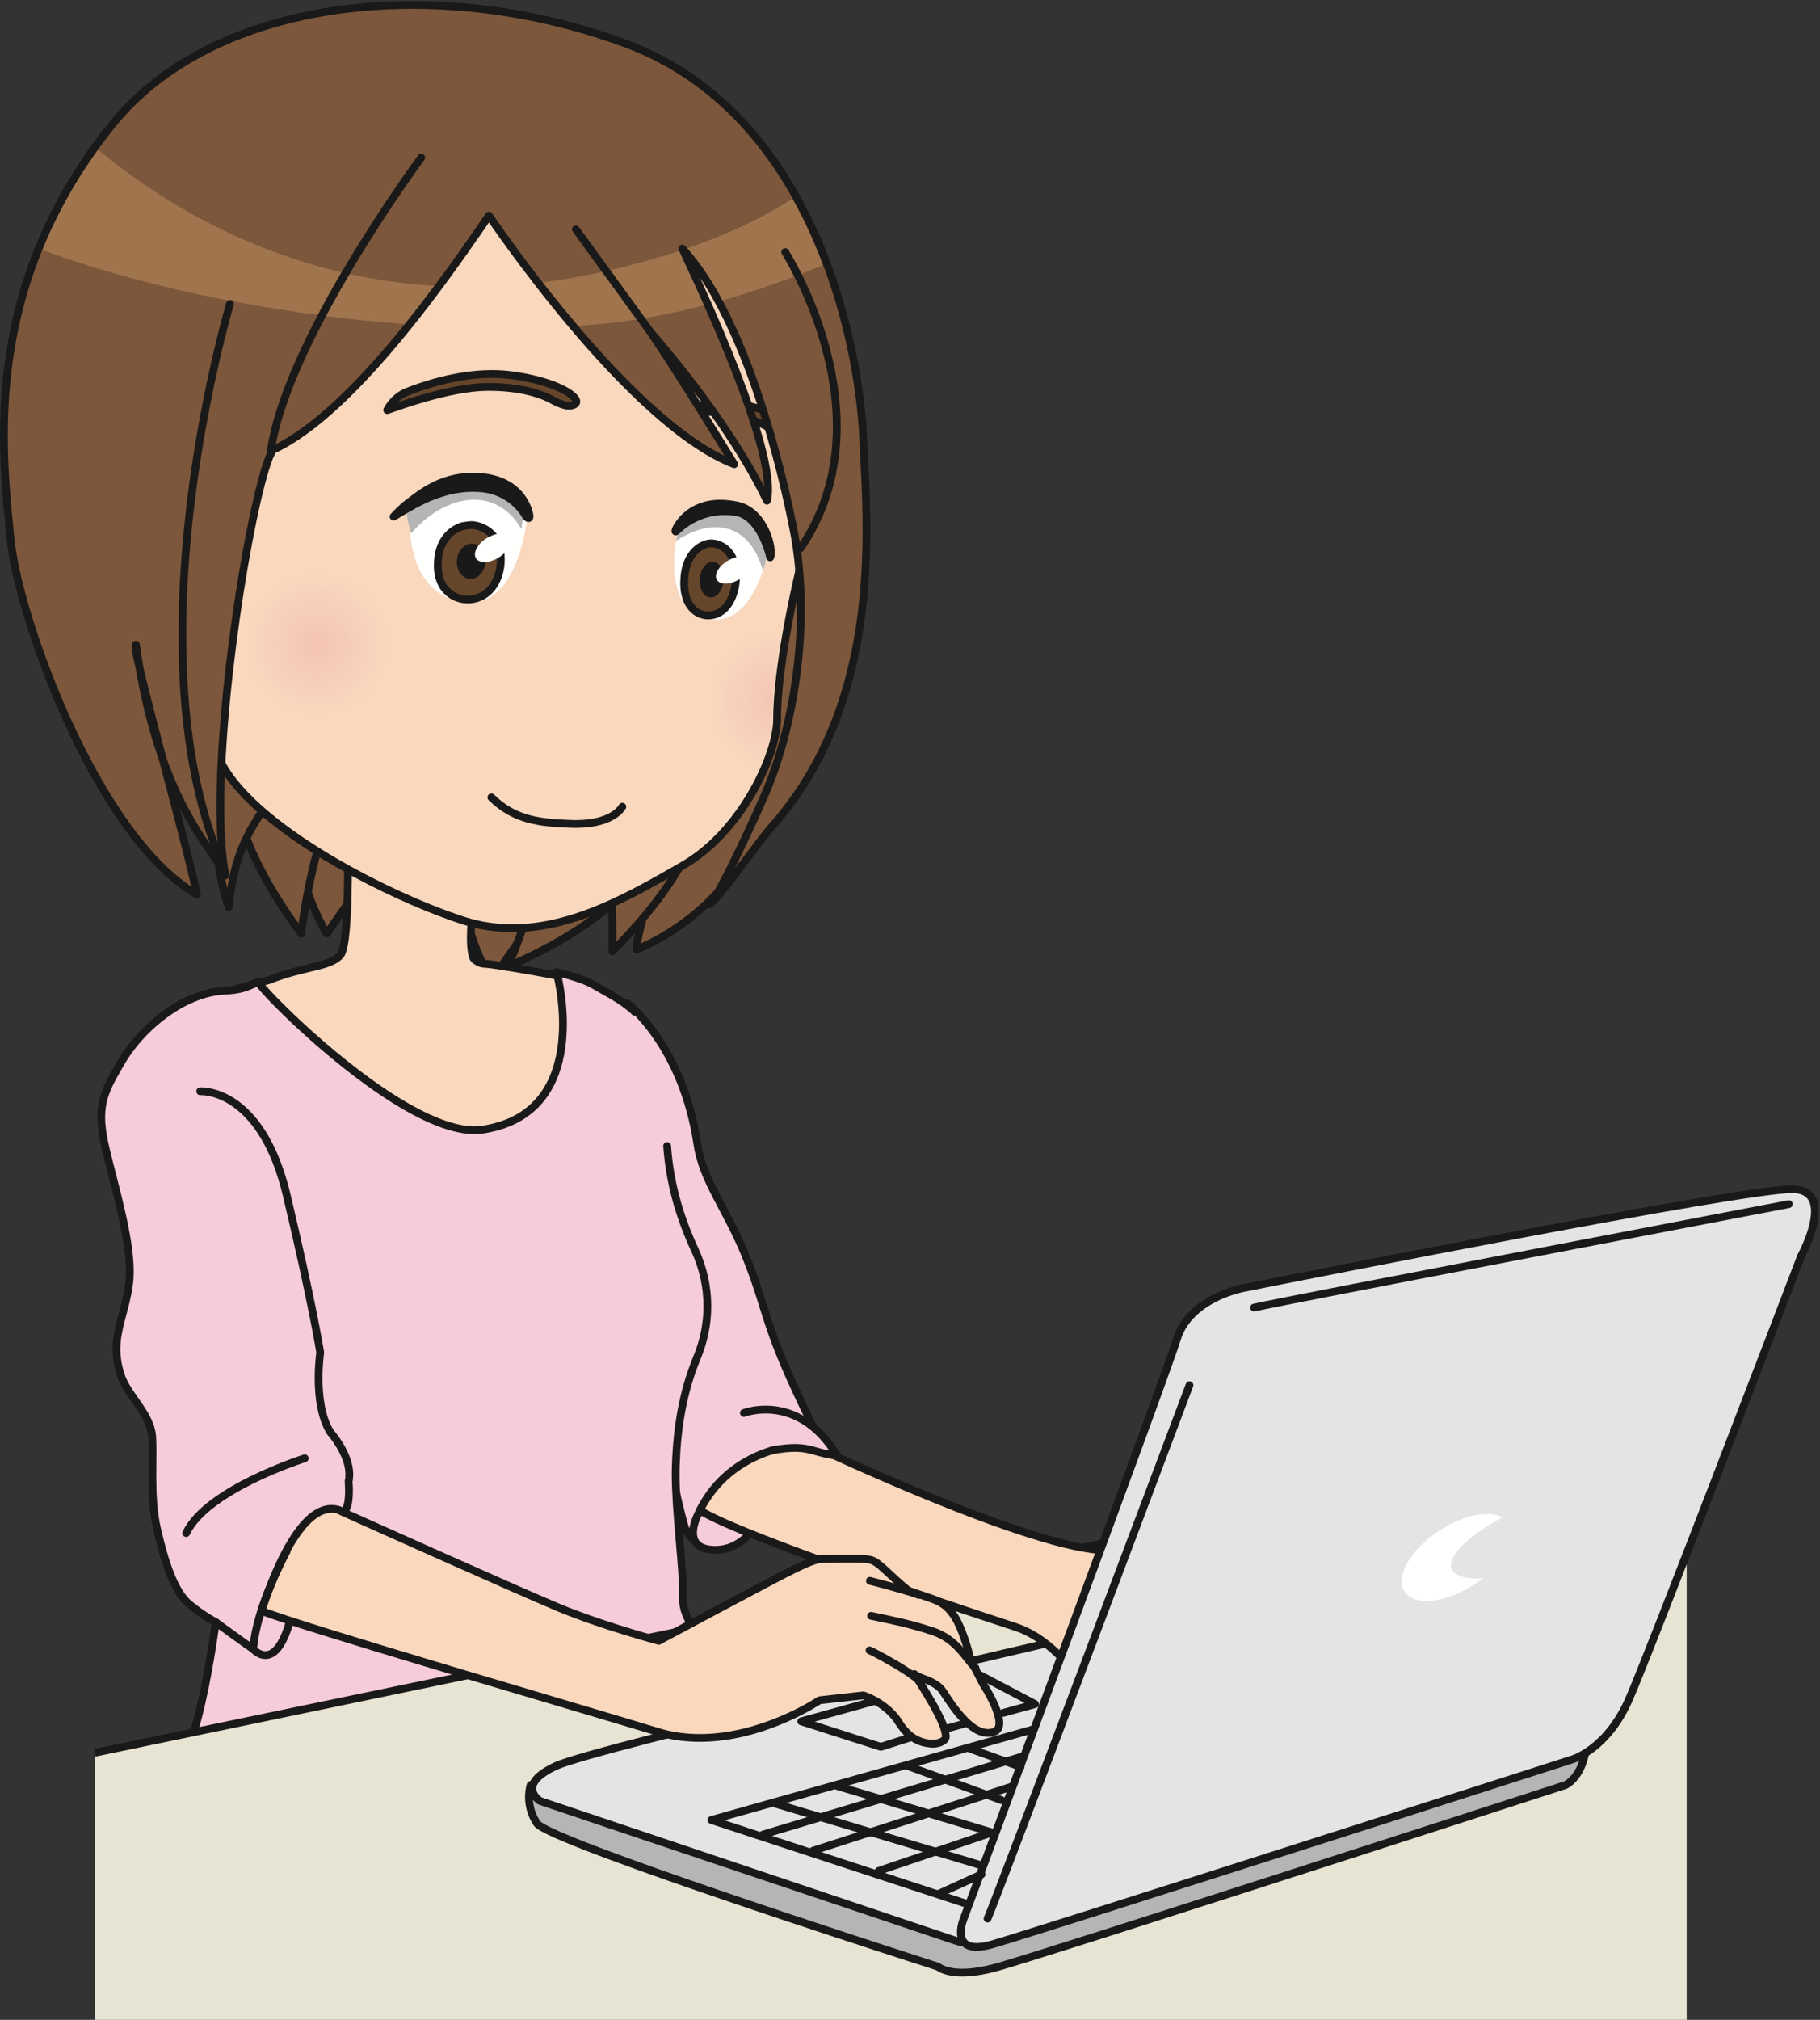 <?xml version="1.0" encoding="UTF-8"?>
<!DOCTYPE svg  PUBLIC '-//W3C//DTD SVG 1.1//EN'  'http://www.w3.org/Graphics/SVG/1.1/DTD/svg11.dtd'>
<svg version="1.1" viewBox="0 0 559 620" xmlns="http://www.w3.org/2000/svg">
<rect x="0" y="0" width="559" height="620" fill="#333333" stroke="none"/>
<defs>
<radialGradient id="b" cx="97.363" cy="197.72" r="27.871" gradientUnits="userSpaceOnUse">
<stop stop-color="#F4C4B4" offset="0"/>
<stop stop-color="#F4C4B4" offset=".007"/>
<stop stop-color="#F9D8BE" offset=".778"/>
<stop stop-color="#F9D8BE" offset="1"/>
</radialGradient>
<radialGradient id="a" cx="239.84" cy="215.13" r="27.871" gradientUnits="userSpaceOnUse">
<stop stop-color="#F4C4B4" offset="0"/>
<stop stop-color="#F4C4B4" offset=".007"/>
<stop stop-color="#F9D8BE" offset=".778"/>
<stop stop-color="#F9D8BE" offset="1"/>
</radialGradient>
<clipPath id="c">
<path d="m0 620h558.65v-619.69h-558.65z"/>
</clipPath>
</defs>
<path d="m95.423 203.74c-1.308 4.925-14.334 50.452 4.956 82.861 0 0 29.051-42.818 47.873-62.311" fill="#7D573B"/>
<path d="m94.269 203.44c-0.379 1.424-1.772 6.37-3.062 13.424-1.292 7.061-2.489 16.257-2.489 26.269 2e-3 14.309 2.439 30.309 10.634 44.087 0.209 0.35 0.584 0.571 0.992 0.583 0.407 0.012 0.795-0.187 1.024-0.524 1e-3 -2e-3 0.451-0.665 1.28-1.872 2.904-4.223 10.427-15.057 19.275-26.958 8.844-11.897 19.027-24.872 27.189-33.322 0.458-0.475 0.445-1.231-0.03-1.69-0.474-0.458-1.231-0.445-1.689 0.03-9.493 9.834-21.467 25.427-31.1 38.59-9.629 13.159-16.898 23.873-16.903 23.881l0.989 0.67 1.027-0.611c-7.887-13.241-10.301-28.819-10.299-42.864 0-9.822 1.177-18.883 2.45-25.839 1.274-6.962 2.636-11.792 3.021-13.24 0.169-0.638-0.21-1.292-0.848-1.462-0.638-0.169-1.292 0.211-1.461 0.848" fill="#1A1919"/>
<path d="m146.02 218.08c-1.309 4.918-14.337 50.45 4.956 82.859 0 0 29.049-42.82 47.871-62.311" fill="#7D573B"/>
<path d="m144.87 217.78c-0.378 1.422-1.772 6.367-3.063 13.421-1.292 7.061-2.489 16.257-2.489 26.27 2e-3 14.309 2.44 30.31 10.636 44.086 0.208 0.351 0.584 0.572 0.991 0.584s0.796-0.187 1.024-0.524c1e-3 -2e-3 0.452-0.665 1.281-1.872 2.903-4.223 10.426-15.058 19.273-26.959 8.844-11.898 19.027-24.872 27.189-33.321 0.458-0.475 0.445-1.231-0.03-1.69-0.475-0.458-1.231-0.445-1.689 0.03-9.493 9.833-21.466 25.426-31.099 38.589-9.628 13.16-16.897 23.874-16.902 23.882l0.989 0.67 1.026-0.611c-7.887-13.241-10.302-28.819-10.3-42.864 0-9.823 1.178-18.884 2.451-25.84 1.275-6.962 2.637-11.791 3.022-13.237 0.169-0.637-0.21-1.292-0.848-1.462-0.637-0.169-1.292 0.21-1.462 0.848" fill="#1A1919"/>
<path d="m106.74 253.63s0.97 35.879-2.196 39.529c-3.275 3.779-10.98 3.295-21.959 7.687l-16.471 4.392s54.339 39.831 81.254 52.704c26.913 12.87 23.125-24.792 30.148-37.669 7.024-12.867 0.084-18.423 0.084-18.423s-2.148-1.584-6.422-2.386c-5.825-1.093-18.597-3.354-21.722-3.585-1.149-0.081-1.753-5e-3 -3.26-1.011-0.793-0.525-1.011-0.828-1.333-2.932-0.958-6.318 1.138-18.463 1.138-18.463s-25.218-24.527-39.261-19.843" fill="#F9D8BE"/>
<path d="m106.74 253.63-1.193 0.033s9e-3 0.32 0.022 0.906c0.039 1.761 0.118 5.908 0.118 10.862 0 5.39-0.094 11.74-0.43 16.992-0.167 2.625-0.397 4.978-0.697 6.772-0.149 0.895-0.317 1.652-0.492 2.212-0.166 0.559-0.371 0.922-0.425 0.969-0.656 0.757-1.568 1.343-2.82 1.856-1.871 0.771-4.456 1.329-7.609 2.088-3.154 0.762-6.878 1.739-11.073 3.417l0.444 1.109-0.308-1.154-16.47 4.392c-0.445 0.119-0.781 0.48-0.866 0.933s0.096 0.911 0.468 1.183c6e-3 5e-3 13.599 9.969 30.566 21.549 16.976 11.582 37.288 24.767 50.878 31.27 3.943 1.885 7.32 2.757 10.268 2.758 2.216 2e-3 4.183-0.504 5.877-1.423 2.974-1.613 5.051-4.405 6.613-7.706 2.341-4.963 3.595-11.184 4.789-17.059 0.595-2.935 1.169-5.781 1.833-8.317 0.661-2.535 1.418-4.759 2.331-6.427 2.436-4.461 3.29-8.163 3.289-11.133 2e-3 -2.933-0.837-5.126-1.697-6.57-0.859-1.447-1.727-2.157-1.81-2.224l-0.037-0.029c-0.112-0.083-2.426-1.757-6.911-2.598-2.921-0.548-7.573-1.387-11.894-2.119-2.161-0.367-4.238-0.706-5.976-0.969-1.744-0.264-3.13-0.451-3.984-0.515h-4e-3c-0.625-0.041-0.986-0.049-1.299-0.128-0.315-0.078-0.694-0.228-1.382-0.685l-4e-3 -3e-3c-0.177-0.116-0.273-0.192-0.318-0.238-0.061-0.069-0.089-0.081-0.185-0.355-0.09-0.268-0.193-0.758-0.309-1.523l1e-3 1e-3c-0.166-1.087-0.238-2.414-0.238-3.837-1e-3 -3.117 0.341-6.695 0.685-9.478 0.172-1.392 0.344-2.587 0.473-3.432 0.064-0.423 0.118-0.758 0.155-0.986 0.037-0.229 0.058-0.348 0.058-0.348 0.067-0.389-0.061-0.783-0.344-1.059-0.026-0.024-5.309-5.164-12.431-10.329-3.563-2.583-7.585-5.173-11.666-7.135-4.082-1.957-8.223-3.305-12.093-3.311-1.478 0-2.917 0.201-4.28 0.656-0.5 0.166-0.83 0.638-0.816 1.165l1.193-0.033 0.378 1.133c1.085-0.362 2.263-0.534 3.525-0.534 3.302-6e-3 7.167 1.201 11.059 3.076 5.843 2.805 11.737 7.071 16.144 10.63 2.204 1.78 4.04 3.383 5.321 4.538 0.641 0.578 1.144 1.044 1.485 1.365 0.171 0.16 0.301 0.284 0.388 0.367l0.128 0.124 0.833-0.856-1.177-0.203c-3e-3 0.034-1.402 8.092-1.405 14.65 0 1.503 0.073 2.931 0.264 4.195v2e-3c0.171 1.081 0.298 1.759 0.594 2.393 0.148 0.313 0.355 0.602 0.584 0.824 0.229 0.225 0.457 0.383 0.677 0.529l-5e-3 -3e-3c0.82 0.55 1.496 0.864 2.147 1.02 0.652 0.155 1.168 0.149 1.692 0.19l-5e-3 -1e-3c0.708 0.052 2.091 0.234 3.803 0.494 5.154 0.78 13.433 2.257 17.788 3.074 2.032 0.382 3.542 0.945 4.532 1.404 0.495 0.229 0.859 0.432 1.093 0.572 0.117 0.07 0.201 0.125 0.253 0.159l0.052 0.036 8e-3 6e-3 0.289-0.402-0.293 0.399 4e-3 3e-3 0.289-0.402-0.293 0.399 0.708-0.961-0.746 0.932 0.333-0.416-0.34 0.41 7e-3 6e-3 0.333-0.416-0.34 0.41c8e-3 6e-3 0.67 0.559 1.319 1.692 0.65 1.136 1.298 2.842 1.3 5.244-1e-3 2.509-0.714 5.803-2.998 9.989-1.616 2.978-2.622 6.95-3.555 11.279-1.385 6.484-2.576 13.775-4.867 19.305-1.141 2.765-2.548 5.067-4.303 6.636-1.762 1.566-3.835 2.459-6.622 2.469-2.467 2e-3 -5.513-0.742-9.238-2.525-13.326-6.369-33.639-19.537-50.562-31.088-8.466-5.778-16.093-11.154-21.602-15.086-2.755-1.966-4.981-3.571-6.517-4.683-1.536-1.113-2.38-1.731-2.382-1.733l-0.706 0.963 0.308 1.153 16.47-4.392 0.136-0.045c5.388-2.155 9.97-3.115 13.707-4.021 1.87-0.455 3.531-0.894 4.993-1.492 1.457-0.596 2.736-1.367 3.719-2.501 0.436-0.518 0.671-1.108 0.901-1.826 0.386-1.251 0.664-2.908 0.892-4.887 0.676-5.92 0.833-14.68 0.834-21.796 0-6.639-0.14-11.826-0.14-11.833l-1.194 0.032 0.378 1.133-0.378-1.133" fill="#1A1919"/>
<path d="m199.5 244.52s15.193 26.466-43.511 52.218c0 0 9.881-22.174 12.627-45.325 2.741-23.15 30.884-6.893 30.884-6.893" fill="#7D573B"/>
<path d="m199.5 244.52-1.036 0.595 0.24-0.138-0.242 0.136 2e-3 2e-3 0.24-0.138-0.242 0.136c0.038 0.065 1.613 2.918 1.611 7.565-8e-3 4.636-1.532 11.09-7.851 18.575-6.322 7.478-17.483 15.956-36.713 24.391l0.48 1.094 1.091 0.486c0.021-0.059 9.942-22.286 12.722-45.671 0.273-2.302 0.803-4.154 1.51-5.63 1.065-2.214 2.5-3.6 4.202-4.493 1.702-0.888 3.708-1.262 5.85-1.262 4.011-6e-3 8.438 1.329 11.824 2.688 1.695 0.678 3.132 1.357 4.141 1.865 0.505 0.254 0.902 0.465 1.171 0.611 0.135 0.073 0.238 0.13 0.305 0.168l0.076 0.043 0.021 0.012 0.598-1.035-1.036 0.595 1.036-0.595 0.598-1.034c-0.034-0.019-2.477-1.43-6.022-2.849-3.549-1.414-8.189-2.853-12.712-2.859-3.211-2e-3 -6.423 0.747-8.99 2.887-1.279 1.066-2.377 2.469-3.217 4.227-0.842 1.758-1.43 3.868-1.728 6.38-1.358 11.455-4.493 22.721-7.29 31.107-1.398 4.194-2.711 7.668-3.674 10.091-0.481 1.212-0.874 2.16-1.146 2.804-0.136 0.322-0.242 0.568-0.314 0.733-0.071 0.164-0.107 0.244-0.107 0.244-0.201 0.452-0.105 0.979 0.244 1.329 0.348 0.351 0.875 0.45 1.327 0.252 19.452-8.535 30.93-17.18 37.577-25.036 6.649-7.85 8.424-14.941 8.416-20.118-2e-3 -5.361-1.858-8.632-1.926-8.752-0.104-0.181-0.258-0.336-0.438-0.44l-0.598 1.034" fill="#1A1919"/>
<path d="m192.57 307.9s17.062 12.797 21.65 43.394c1.658 11.07 8.906 19.882 14.446 33.339 5.54 13.456 5.828 18.674 11.369 32.128 5.541 13.455 13.456 28.495 13.456 28.495s-19.787-3.959-30.869 26.91c-2.375 3.959-8.707 3.166-11.873-2.374-3.167-5.539-33.217-154.77-18.179-161.89" fill="#F5CCD8"/>
<path d="m192.57 307.9-0.716 0.955 5e-3 4e-3c0.179 0.136 4.364 3.366 9.056 10.268 4.691 6.903 9.894 17.473 12.124 32.344 0.862 5.746 3.16 10.843 5.887 16.144 2.731 5.303 5.902 10.828 8.636 17.472 2.752 6.686 4.191 11.297 5.648 15.966 1.457 4.668 2.932 9.393 5.721 16.162 5.572 13.53 13.495 28.579 13.504 28.597l1.056-0.556 0.234-1.171c-0.064-0.012-0.965-0.188-2.465-0.188-2.92-2e-3 -8.139 0.674-13.745 4.535-5.609 3.858-11.546 10.869-16.017 23.331l1.124 0.403-1.024-0.614c-0.388 0.644-0.886 1.102-1.473 1.416-0.587 0.313-1.271 0.478-2.018 0.478-2.089 7e-3 -4.66-1.336-6.322-4.246-0.011-0.015-0.101-0.211-0.199-0.491-0.399-1.116-1.074-3.625-1.909-7.136-2.933-12.32-7.966-37.243-12.258-63.488-4.294-26.24-7.847-53.848-7.843-71.446-2e-3 -5.122 0.304-9.395 0.951-12.473 0.321-1.537 0.731-2.772 1.189-3.642 0.459-0.878 0.945-1.35 1.365-1.545l-0.511-1.079-0.716 0.955 0.716-0.955-0.511-1.078c-1.069 0.51-1.852 1.441-2.457 2.593-0.906 1.739-1.48 4.072-1.864 6.967-0.379 2.893-0.55 6.343-0.55 10.257 1e-3 10.557 1.246 24.489 3.147 39.554 2.853 22.594 7.188 47.716 11.049 67.618 1.931 9.952 3.743 18.597 5.194 24.973 0.726 3.189 1.361 5.809 1.878 7.751 0.259 0.972 0.488 1.773 0.688 2.401 0.101 0.315 0.194 0.586 0.284 0.82 0.091 0.236 0.172 0.429 0.285 0.628 2.032 3.552 5.308 5.444 8.394 5.45 1.101 0 2.18-0.247 3.141-0.759 0.96-0.51 1.796-1.289 2.398-2.295l0.099-0.211c4.35-12.105 9.989-18.632 15.123-22.17 5.137-3.535 9.827-4.112 12.392-4.114 0.656 0 1.172 0.038 1.515 0.075 0.171 0.019 0.3 0.037 0.382 0.05l0.086 0.014 0.016 3e-3 0.047-0.247-0.049 0.246 2e-3 1e-3 0.047-0.247-0.049 0.246c0.451 0.091 0.914-0.087 1.19-0.455 0.276-0.369 0.315-0.864 0.1-1.271 0-1e-3 -0.121-0.231-0.348-0.667-1.582-3.046-8.24-16.02-13.061-27.727-2.752-6.684-4.191-11.295-5.649-15.964-1.456-4.667-2.931-9.393-5.719-16.164-2.806-6.813-6.029-12.422-8.721-17.656-2.697-5.237-4.853-10.081-5.649-15.405-2.321-15.49-7.813-26.518-12.742-33.671-4.93-7.154-9.291-10.44-9.372-10.501-0.353-0.265-0.828-0.312-1.227-0.123l0.511 1.078" fill="#1A1919"/>
<path d="m204.91 351.75c0.749 10.864 3.616 21.355 8.486 31.846s5.2 22.207 0.704 33.069c-4.497 10.864-6.172 21.911-6.547 33.525-0.374 11.617 2.597 33.263 2.223 40.006s5.583 11.85 5.208 12.972c-0.374 1.123-5.244 14.985-5.244 14.985s-1.499 10.862-2.248 9.739c-0.749-1.122-152.85 13.863-152.85 13.863 6.744-5.994 11.613-43.831 11.613-43.831s-3.746-1.874-8.241-5.622c-4.495-3.747-7.493-13.111-9.741-22.85-2.248-9.74-1.123-20.606-1.498-28.099-0.374-7.493-7.613-12.741-9.74-19.48-3.44-10.898 1.105-16.822 2.604-27.687 1.499-10.864-4.276-29.2-7.272-41.936-2.996-12.738-0.376-17.235 4.869-26.226 5.245-8.99 14.158-16.473 22.278-19.721 9.86-3.946 11.106-0.435 19.721-4.931 2.249 4.121 46.804 48.741 69.025 45.36 33.996-5.174 23.054-47.195 22.68-48.319 0 0 7.749 1.7 11.524 3.965 3.695 2.215 8.493 4.4 12.522 8.191" fill="#F5CCD8"/>
<path d="m203.72 351.84c0.759 11.021 3.671 21.664 8.594 32.266 2.498 5.383 3.764 11.084 3.764 16.819 0 5.137-1.015 10.301-3.08 15.291-4.567 11.034-6.26 22.242-6.637 33.944-0.023 0.706-0.033 1.445-0.033 2.213 0 5.681 0.576 12.959 1.148 19.756 0.573 6.787 1.142 13.113 1.14 16.718 0 0.485-0.01 0.919-0.031 1.291-0.013 0.228-0.019 0.454-0.019 0.678 5e-3 3.461 1.439 6.401 2.799 8.609 0.682 1.104 1.355 2.033 1.832 2.733 0.237 0.348 0.425 0.64 0.531 0.836 0.053 0.096 0.084 0.168 0.092 0.193l3e-3 8e-3 0.454-0.133h-0.468c0 0.093 0.014 0.13 0.014 0.133l0.454-0.133h-0.468 0.834l-0.79-0.263c-0.036 0.107-0.045 0.2-0.044 0.263h0.834l-0.79-0.263c-0.086 0.258-0.464 1.345-0.972 2.798-0.763 2.186-1.83 5.228-2.706 7.724-0.875 2.495-1.558 4.44-1.56 4.445l-0.056 0.232c0 1e-3 -0.084 0.605-0.222 1.519-0.207 1.37-0.537 3.43-0.882 5.119-0.171 0.841-0.349 1.596-0.502 2.086-0.073 0.242-0.148 0.424-0.171 0.466l-4e-3 7e-3 0.515 0.299-0.404-0.43c-0.095 0.093-0.108 0.13-0.111 0.131l0.515 0.299-0.404-0.43 0.675 0.718-0.435-0.883c-0.119 0.059-0.191 0.12-0.24 0.165l0.675 0.718-0.435-0.883 0.479 0.972v-1.083c-0.192-1e-3 -0.363 0.053-0.479 0.111l0.479 0.972v-1.083 1.089l0.624-0.894c-0.139-0.102-0.379-0.198-0.624-0.195v1.089l0.624-0.894-0.553 0.793 0.806-0.539c-0.041-0.059-0.109-0.152-0.253-0.254l-0.553 0.793 0.806-0.539 1e-3 1e-3c-0.214-0.301-0.398-0.375-0.51-0.435-0.203-0.089-0.296-0.096-0.388-0.115-0.253-0.038-0.454-0.039-0.754-0.041-1.455 1e-3 -4.831 0.22-9.753 0.601-34.364 2.668-142.55 13.326-142.56 13.327l0.117 1.188 0.793 0.892c1.042-0.936 1.896-2.293 2.717-3.976 1.422-2.944 2.685-6.914 3.814-11.256 3.374-13.006 5.469-29.314 5.473-29.339 0.065-0.504-0.195-0.992-0.65-1.22l-0.032-0.016c-0.373-0.191-3.858-2.019-7.979-5.455-1.981-1.635-3.819-4.762-5.367-8.7-1.557-3.936-2.858-8.664-3.974-13.501-1.223-5.289-1.431-10.999-1.429-16.328-1e-3 -2.548 0.046-5.01 0.046-7.305 0-1.496-0.02-2.922-0.087-4.257-0.102-2.06-0.678-3.949-1.489-5.7-1.22-2.626-2.956-4.965-4.545-7.253-1.595-2.286-3.034-4.516-3.76-6.827-0.871-2.763-1.202-5.154-1.203-7.395 0-3.133 0.655-6 1.478-9.139 0.821-3.136 1.807-6.53 2.373-10.63 0.177-1.28 0.255-2.639 0.255-4.065-3e-3 -5.666-1.237-12.404-2.79-19.163-1.554-6.755-3.435-13.524-4.757-19.145-0.852-3.621-1.231-6.523-1.231-9.013 3e-3 -3.065 0.561-5.512 1.58-8.034 1.019-2.519 2.523-5.107 4.389-8.304 2.547-4.366 6.005-8.395 9.815-11.716 3.808-3.323 7.968-5.937 11.876-7.499 2.401-0.961 4.241-1.455 5.798-1.736 2.329-0.424 4.076-0.363 6.201-0.623 2.12-0.26 4.508-0.883 7.831-2.622l-0.553-1.058-1.048 0.572c0.218 0.391 0.526 0.796 0.977 1.35 1.672 2.038 5.245 5.796 10.052 10.351 7.206 6.826 17.143 15.393 27.347 22.285 5.103 3.446 10.271 6.473 15.221 8.654 4.95 2.177 9.681 3.52 13.961 3.525 0.92 0 1.82-0.064 2.694-0.197 5.267-0.8 9.545-2.474 12.973-4.765 5.149-3.435 8.342-8.238 10.218-13.363 1.879-5.129 2.472-10.593 2.473-15.512 0-4.333-0.463-8.247-0.945-11.144-0.241-1.448-0.487-2.642-0.683-3.507-0.099-0.433-0.185-0.784-0.252-1.044-0.033-0.131-0.062-0.239-0.086-0.326l-0.065-0.215-1.132 0.377-0.256 1.166s0.112 0.025 0.326 0.074c0.749 0.174 2.696 0.645 4.845 1.312 2.145 0.661 4.509 1.54 5.995 2.437 3.788 2.262 8.469 4.408 12.318 8.037 0.48 0.451 1.236 0.428 1.688-0.052 0.451-0.48 0.428-1.235-0.052-1.687-4.209-3.953-9.124-6.177-12.727-8.346-2.073-1.237-4.997-2.226-7.454-2.953-2.451-0.72-4.41-1.15-4.427-1.154-0.421-0.092-0.856 0.048-1.144 0.368-0.287 0.32-0.381 0.767-0.245 1.175l1e-3 1e-3c0.012 0.04 0.061 0.212 0.124 0.462 0.452 1.775 1.786 7.85 1.784 15.019 4e-3 6.306-1.037 13.441-4.482 19.279-1.722 2.923-4.036 5.531-7.148 7.611-3.113 2.078-7.035 3.633-12.006 4.39-0.745 0.114-1.524 0.169-2.335 0.169-5.365 0.013-12.124-2.491-19.168-6.408-10.578-5.863-21.82-14.823-30.586-22.675-4.385-3.926-8.154-7.576-10.92-10.421-1.382-1.421-2.513-2.642-3.34-3.588-0.412-0.472-0.749-0.876-0.998-1.194-0.247-0.314-0.412-0.561-0.45-0.635-0.312-0.572-1.022-0.788-1.6-0.486-2.088 1.089-3.684 1.671-5.063 2.011-2.059 0.51-3.711 0.479-5.916 0.681-2.196 0.202-4.845 0.669-8.633 2.188-4.212 1.687-8.568 4.438-12.558 7.917-3.989 3.479-7.609 7.687-10.308 12.312-1.863 3.195-3.425 5.863-4.54 8.61-1.115 2.743-1.758 5.569-1.755 8.931 1e-3 2.734 0.415 5.818 1.295 9.559 1.339 5.693 3.216 12.447 4.755 19.134 1.539 6.682 2.732 13.305 2.729 18.628 0 1.337-0.074 2.591-0.233 3.738-0.538 3.904-1.483 7.173-2.317 10.351-0.831 3.175-1.555 6.272-1.556 9.745-1e-3 2.48 0.373 5.138 1.313 8.113 1.165 3.655 3.595 6.719 5.682 9.774 1.048 1.525 2.016 3.041 2.733 4.592 0.718 1.552 1.187 3.128 1.272 4.815 0.064 1.274 0.084 2.663 0.084 4.138 0 2.263-0.047 4.728-0.047 7.305 2e-3 5.391 0.2 11.269 1.49 16.865 1.132 4.901 2.454 9.724 4.081 13.842 1.636 4.115 3.545 7.543 6.059 9.656 4.595 3.83 8.414 5.743 8.471 5.772l0.534-1.067-1.184-0.153c0 2e-3 -0.075 0.583-0.22 1.625-0.51 3.644-1.88 12.861-3.85 21.784-0.985 4.461-2.121 8.849-3.361 12.407-0.619 1.777-1.265 3.347-1.916 4.599-0.646 1.253-1.313 2.184-1.875 2.677-0.385 0.342-0.507 0.898-0.301 1.37 0.207 0.473 0.698 0.76 1.211 0.71 6e-3 -1e-3 2.208-0.218 6.093-0.599 13.598-1.332 47.744-4.663 79.676-7.66 15.967-1.499 31.38-2.915 43.392-3.955 6.007-0.52 11.163-0.947 15.11-1.243 3.938-0.296 6.703-0.461 7.803-0.46 0.183 0 0.319 6e-3 0.365 0.01l0.01 1e-3 0.105-0.727-0.227 0.697 0.122 0.03 0.105-0.727-0.227 0.697 0.332-1.019-0.533 0.929c0.096 0.054 0.157 0.075 0.201 0.09l0.332-1.019-0.533 0.929 0.576-1.004-0.962 0.642c0.151 0.22 0.294 0.306 0.386 0.362l0.576-1.004-0.962 0.642 1e-3 1e-3c0.077 0.114 0.182 0.247 0.365 0.377 0.178 0.128 0.457 0.237 0.742 0.234 0.348 0 0.619-0.139 0.78-0.259 0.312-0.244 0.4-0.433 0.502-0.609 0.17-0.327 0.279-0.659 0.399-1.064 0.403-1.389 0.797-3.577 1.109-5.469 0.31-1.885 0.525-3.443 0.526-3.45l-1.183-0.163 1.126 0.396s1.218-3.466 2.482-7.072c0.632-1.804 1.276-3.642 1.786-5.1 0.51-1.462 0.882-2.529 0.983-2.832 0.058-0.176 0.078-0.345 0.078-0.491-2e-3 -0.284-0.063-0.496-0.13-0.685-0.129-0.35-0.299-0.64-0.5-0.963-0.352-0.558-0.809-1.189-1.308-1.923-0.747-1.096-1.581-2.411-2.221-3.881s-1.084-3.084-1.083-4.794c0-0.181 5e-3 -0.363 0.015-0.546 0.023-0.43 0.034-0.904 0.034-1.423-2e-3 -3.82-0.577-10.127-1.148-16.919-0.572-6.782-1.141-14.028-1.14-19.555 0-0.746 0.01-1.46 0.032-2.136 0.373-11.527 2.031-22.413 6.457-33.108 2.182-5.273 3.261-10.753 3.261-16.204 1e-3 -6.087-1.345-12.137-3.985-17.824-4.817-10.378-7.64-20.718-8.379-31.425-0.045-0.658-0.615-1.154-1.273-1.109-0.657 0.045-1.154 0.615-1.108 1.273" fill="#1A1919"/>
<path d="m518.05 620v-183.47l-488.94 101.48v81.986" fill="#E7E4D3"/>
<path d="m162.95 547.93s-1.956 5.869 1.956 11.738c3.912 5.87 123.24 44.014 123.24 44.014s4.257 4.092 18.582 0c18.259-5.219 174.1-55.752 174.1-55.752s8.803-3.912 5.87-21.518" fill="#B4B5B4"/>
<path d="m161.82 547.55c-0.027 0.085-0.549 1.667-0.55 4.045-2e-3 2.373 0.533 5.565 2.646 8.733 0.277 0.402 0.597 0.657 0.995 0.95 0.768 0.549 1.859 1.144 3.291 1.84 5.348 2.589 15.436 6.458 27.637 10.847 36.576 13.153 91.938 30.849 91.945 30.852l0.364-1.137-0.828 0.86c0.204 0.211 2.459 2.163 8.226 2.152 2.884 0 6.65-0.476 11.511-1.865 4.606-1.316 17.756-5.45 34.941-10.923 51.537-16.416 139.19-44.841 139.2-44.841l0.117-0.045c0.137-0.06 1.941-0.894 3.712-3.311 1.774-2.414 3.47-6.396 3.465-12.565 0-2.056-0.186-4.356-0.614-6.928-0.108-0.65-0.723-1.09-1.374-0.981-0.65 0.108-1.089 0.723-0.981 1.373 0.409 2.455 0.582 4.624 0.582 6.536-5e-3 5.742-1.543 9.153-3.004 11.154-0.732 1-1.454 1.649-1.977 2.042-0.262 0.197-0.474 0.329-0.612 0.408l-0.148 0.081-0.027 0.013 0.154 0.324-0.146-0.327-8e-3 3e-3 0.154 0.324-0.146-0.327 0.485 1.091-0.368-1.136c-2e-3 1e-3 -0.609 0.197-1.754 0.569-8.594 2.785-47.399 15.358-86.195 27.845-19.397 6.244-38.793 12.466-54.407 17.433-15.61 4.966-27.458 8.681-31.699 9.893-4.688 1.339-8.235 1.773-10.856 1.773-2.622-1e-3 -4.317-0.432-5.329-0.828-0.506-0.198-0.842-0.388-1.039-0.515-0.099-0.064-0.162-0.112-0.195-0.138l-0.026-0.022-0.351 0.401 0.369-0.384-0.018-0.017-0.351 0.401 0.369-0.384c-0.131-0.126-0.291-0.221-0.464-0.276-1e-3 -1e-3 -0.465-0.149-1.34-0.43-6.558-2.105-36.111-11.624-64.474-21.301-14.18-4.838-28.065-9.717-38.616-13.723-5.274-2.002-9.718-3.788-12.93-5.232-1.605-0.721-2.904-1.358-3.825-1.88-0.46-0.26-0.825-0.492-1.075-0.676-0.124-0.091-0.219-0.17-0.279-0.227l-0.063-0.063-0.01-0.013-0.074 0.058 0.078-0.052-4e-3 -6e-3 -0.074 0.058 0.078-0.052c-1.8-2.702-2.244-5.38-2.246-7.409 0-1.012 0.113-1.855 0.224-2.435 0.055-0.291 0.11-0.515 0.149-0.661l0.045-0.16 0.01-0.033v-1e-3c0.209-0.625-0.129-1.301-0.755-1.51-0.625-0.208-1.301 0.13-1.51 0.755" fill="#1A1919"/>
<path d="m294.01 595.86-128.13-43.034s-7.825-4.892 4.891-10.76c12.716-5.867 161.38-40.1 161.38-40.1l24.451 30.321s-48.904 68.462-62.596 63.573" fill="#E4E4E3"/>
<path d="m294.01 595.86 0.38-1.131-128.13-43.034-0.38 1.131 0.633-1.012-0.25 0.4 0.255-0.397-5e-3 -3e-3 -0.25 0.4 0.255-0.397c-0.011-5e-3 -0.524-0.343-0.986-0.874-0.231-0.265-0.449-0.574-0.6-0.9-0.152-0.327-0.24-0.664-0.24-1.027 6e-3 -0.599 0.222-1.355 1.174-2.377 0.949-1.011 2.643-2.217 5.405-3.489 0.701-0.324 2.008-0.8 3.772-1.364 6.638-2.129 19.836-5.624 35.843-9.65 24.019-6.041 54.406-13.294 78.785-19.035 12.189-2.871 22.878-5.364 30.518-7.139 3.82-0.888 6.879-1.596 8.982-2.082 2.103-0.487 3.248-0.75 3.251-0.751l-0.268-1.163-0.929 0.749 24.451 30.321 0.929-0.749-0.971-0.694c0 1e-3 -0.176 0.246-0.512 0.712-2.522 3.491-14.021 19.251-26.674 34.108-6.324 7.426-12.941 14.628-18.835 19.936-2.945 2.653-5.71 4.832-8.134 6.32-2.419 1.498-4.506 2.262-5.932 2.248-0.436-1e-3 -0.809-0.064-1.137-0.181l-0.021-7e-3 -0.38 1.131-0.402 1.125c0.617 0.22 1.271 0.319 1.94 0.319 2.345-0.017 4.882-1.136 7.708-2.931 4.928-3.159 10.719-8.548 16.713-14.883 17.956-18.991 37.591-46.488 37.609-46.509 0.312-0.437 0.295-1.025-0.042-1.443l-24.452-30.321c-0.286-0.356-0.752-0.517-1.197-0.414-2e-3 0-37.171 8.559-75.933 17.852-19.382 4.647-39.161 9.477-54.898 13.514-7.869 2.019-14.726 3.839-20.024 5.341-2.65 0.752-4.909 1.423-6.717 2.003-1.811 0.581-3.154 1.061-4.043 1.47-2.938 1.357-4.88 2.684-6.143 4.019-1.259 1.324-1.83 2.728-1.823 4.014-1e-3 0.787 0.203 1.496 0.489 2.09 0.431 0.895 1.034 1.553 1.526 2.006 0.493 0.452 0.883 0.698 0.927 0.726 0.085 0.053 0.159 0.088 0.253 0.12l128.13 43.034 0.38-1.132-0.402 1.125 0.402-1.125" fill="#1A1919"/>
<path d="m517.8 435.36-488.94 101.48 0.485 2.339 488.94-101.48" fill="#1A1919"/>
<path d="m239.56 449.93s-4.604 27.631-21.491 25.714c-16.886-1.918 11.896-36.846 21.491-25.714" fill="#F5CCD8"/>
<path d="m239.56 449.93-1.178-0.197-0.011 0.063c-0.12 0.696-1.306 7.053-4.265 13.12-1.475 3.034-3.392 5.985-5.772 8.128-2.388 2.146-5.176 3.495-8.607 3.501-0.493 0-1.001-0.028-1.524-0.088-1.663-0.191-2.657-0.707-3.251-1.341-0.3-0.322-0.515-0.687-0.665-1.123-0.149-0.436-0.229-0.945-0.229-1.525-9e-3 -1.707 0.725-4.001 2.033-6.4 1.953-3.607 5.147-7.461 8.61-10.355 1.731-1.448 3.528-2.658 5.248-3.492 1.721-0.836 3.36-1.286 4.756-1.283 0.794 1e-3 1.508 0.139 2.158 0.422 0.649 0.284 1.242 0.712 1.792 1.349l0.905-0.779-1.178-0.197 1.178 0.197 0.904-0.78c-0.764-0.888-1.664-1.552-2.647-1.979-0.983-0.429-2.038-0.621-3.112-0.62-2.529 8e-3 -5.16 1.022-7.738 2.585-3.862 2.355-7.621 6.001-10.47 9.874-1.422 1.938-2.615 3.934-3.463 5.873-0.846 1.941-1.36 3.825-1.363 5.585 0 0.797 0.108 1.571 0.357 2.298 0.369 1.091 1.079 2.068 2.09 2.763 1.011 0.699 2.288 1.127 3.816 1.301 0.61 0.069 1.208 0.103 1.793 0.103 4.225 6e-3 7.728-1.783 10.467-4.355 4.118-3.865 6.698-9.46 8.313-14.091 1.608-4.633 2.222-8.317 2.23-8.361 0.058-0.349-0.042-0.707-0.273-0.976l-0.904 0.78" fill="#1A1919"/>
<path d="m249.45 443.61s72.294 34.435 92.901 32.189c-8.245 15.735-10.273 40.509-10.273 40.509s-8.117-12.98-20.176-16.912c-31.48-10.266-86.626-29.053-96.918-35.825 9-18 28.472-20.71 34.466-19.961" fill="#F9D8BE"/>
<path d="m249.45 443.61-0.514 1.078c0.013 6e-3 16.977 8.086 36.838 16.175 9.932 4.044 20.586 8.091 30.225 11.133 4.819 1.522 9.385 2.793 13.49 3.687 4.106 0.893 7.746 1.413 10.758 1.415 0.787 0 1.531-0.036 2.233-0.113l-0.129-1.186-1.058-0.554c-4.216 8.057-6.79 18.264-8.343 26.488-1.549 8.221-2.059 14.449-2.062 14.477l1.19 0.098 1.012-0.633c-0.029-0.045-2.095-3.348-5.711-7.169-3.619-3.817-8.784-8.176-15.107-10.245-15.731-5.13-37.381-12.391-56.371-19.211-9.495-3.41-18.325-6.71-25.411-9.575-3.542-1.432-6.648-2.755-9.176-3.925-2.526-1.167-4.482-2.19-5.674-2.976l-0.656 0.997 1.068 0.534c3.949-7.893 9.949-12.722 15.916-15.614 5.958-2.889 11.894-3.8 15.47-3.797 0.734 0 1.366 0.038 1.864 0.101l0.148-1.185-0.514 1.078 0.514-1.078 0.148-1.184c-0.622-0.078-1.344-0.119-2.16-0.119-3.951 4e-3 -10.162 0.968-16.51 4.035-6.338 3.063-12.801 8.269-17.011 16.695-0.271 0.542-0.094 1.199 0.411 1.531 1.382 0.908 3.4 1.953 5.983 3.149 9.024 4.173 24.913 10.116 42.025 16.157 17.107 6.038 35.416 12.163 49.196 16.656 5.736 1.864 10.659 5.961 14.113 9.617 1.728 1.826 3.092 3.535 4.018 4.783 0.463 0.624 0.818 1.132 1.054 1.481 0.119 0.175 0.208 0.31 0.266 0.4l0.065 0.101 0.018 0.029c0.273 0.437 0.793 0.648 1.294 0.526 0.501-0.121 0.866-0.548 0.908-1.062 0 0 7e-3 -0.09 0.024-0.271 0.123-1.361 0.75-7.694 2.302-15.499 1.549-7.803 4.039-17.085 7.814-24.282 0.205-0.392 0.178-0.862-0.071-1.227s-0.677-0.562-1.116-0.514c-0.6 0.066-1.26 0.098-1.974 0.098-2.737 2e-3 -6.247-0.487-10.25-1.36-14.032-3.052-34.091-10.763-50.582-17.705-8.249-3.471-15.615-6.75-20.917-9.161-2.651-1.206-4.786-2.194-6.258-2.881-0.736-0.343-1.306-0.611-1.691-0.793-0.386-0.182-0.585-0.277-0.586-0.277-0.111-0.053-0.244-0.092-0.365-0.107l-0.148 1.184" fill="#1A1919"/>
<path d="m249.68 161.18s10.455 102.69-54.103 130.28c-0.779-5.036 11.99-36.126 7.196-65.098-4.793-28.97 46.907-65.185 46.907-65.185" fill="#7D573B"/>
<path d="m249.68 161.18-1.189 0.121s9e-3 0.088 0.026 0.271c0.117 1.28 0.594 7.011 0.594 15.444 2e-3 14.878-1.491 38.171-9.014 60.241-3.76 11.036-9.023 21.763-16.333 30.997-7.313 9.235-16.662 16.983-28.657 22.111l0.47 1.098 1.18-0.182c-0.011-0.07-0.02-0.186-0.02-0.336-3e-3 -0.515 0.113-1.397 0.335-2.515 0.773-3.942 2.771-10.846 4.569-19.302 1.799-8.465 3.406-18.518 3.407-28.913 0-4.65-0.322-9.369-1.096-14.045-0.201-1.216-0.298-2.448-0.298-3.694-6e-3 -6.716 2.835-13.891 7.196-20.848 6.533-10.439 16.426-20.341 24.678-27.597 4.126-3.63 7.842-6.603 10.523-8.665 1.34-1.032 2.422-1.836 3.167-2.381 0.373-0.272 0.661-0.48 0.856-0.619 0.194-0.139 0.291-0.207 0.292-0.207l-0.686-0.979-1.189 0.121 1.189-0.121-0.685-0.978c-0.034 0.024-11.881 8.321-23.77 20.199-5.944 5.941-11.901 12.777-16.4 19.958-4.492 7.181-7.554 14.723-7.56 22.117 0 1.369 0.106 2.733 0.33 4.084 0.748 4.526 1.063 9.115 1.063 13.655 1e-3 11.599-2.057 22.868-4.125 31.906-1.034 4.521-2.07 8.483-2.853 11.668-0.391 1.593-0.719 2.991-0.953 4.18-0.233 1.192-0.377 2.16-0.38 2.976 1e-3 0.241 0.014 0.471 0.049 0.701 0.057 0.367 0.276 0.682 0.601 0.862 0.324 0.18 0.708 0.2 1.049 0.054 12.387-5.293 22.071-13.322 29.591-22.825 11.284-14.259 17.73-31.813 21.377-48.604 3.645-16.794 4.486-32.838 4.487-44.117-1e-3 -9.741-0.629-15.925-0.632-15.957-0.043-0.421-0.307-0.789-0.692-0.965-0.384-0.176-0.836-0.135-1.182 0.108l0.685 0.978" fill="#1A1919"/>
<path d="m80.935 219.64s-26.387 15.326 11.585 66.97c0 0 2.525-24.139 11.721-45.562 9.195-21.422-23.306-21.408-23.306-21.408" fill="#7D573B"/>
<path d="m80.935 219.64-0.601-1.033c-0.102 0.061-2.47 1.453-4.832 4.74-2.362 3.283-4.691 8.477-4.686 15.972 5e-3 10.793 4.765 26.267 20.741 47.999 0.293 0.398 0.799 0.575 1.276 0.445 0.477-0.129 0.824-0.537 0.875-1.028 0-1e-3 9e-3 -0.087 0.03-0.266 0.3-2.67 3.062-25.072 11.601-44.949 1.188-2.77 1.735-5.255 1.735-7.489 1e-3 -1.97-0.431-3.738-1.192-5.276-1.337-2.7-3.631-4.657-6.225-6.089-3.9-2.147-8.538-3.173-12.229-3.698-3.689-0.521-6.431-0.522-6.493-0.523-0.209 0-0.42 0.057-0.601 0.162l0.601 1.033v1.195c1e-3 0 0.375 0 1.043 0.027 2.336 0.093 8.214 0.544 13.362 2.464 2.576 0.954 4.951 2.273 6.631 4.012 1.678 1.748 2.704 3.854 2.714 6.693 0 1.84-0.452 4.006-1.542 6.546-9.282 21.642-11.8 45.848-11.811 45.909l1.188 0.124 0.963-0.707c-15.803-21.489-20.283-36.518-20.278-46.584 5e-3 -7.001 2.138-11.646 4.238-14.579 1.051-1.464 2.098-2.495 2.872-3.154 0.386-0.329 0.704-0.565 0.919-0.715 0.108-0.074 0.189-0.128 0.241-0.16l0.054-0.034 9e-3 -6e-3 -0.211-0.355 0.208 0.357 3e-3 -2e-3 -0.211-0.355 0.208 0.357-0.6-1.033v1.195-1.195" fill="#1A1919"/>
<path d="m209.54 227.55s23.793 19.103-21.488 64.477c0 0 1.12-24.244-4.761-46.807-5.883-22.551 26.249-17.67 26.249-17.67" fill="#7D573B"/>
<path d="m209.54 227.55-0.748 0.932 0.315-0.393-0.319 0.39 4e-3 3e-3 0.315-0.393-0.319 0.39c0.013 0.01 1.473 1.208 2.917 3.681 1.445 2.476 2.885 6.215 2.887 11.402-1e-3 5.014-1.352 11.403-5.454 19.31-4.101 7.904-10.957 17.314-21.932 28.311l0.846 0.844 1.193 0.055c1e-3 -0.015 0.087-1.878 0.087-5.045-2e-3 -8.316-0.585-25.609-4.885-42.118-0.472-1.809-0.681-3.407-0.681-4.813 5e-3 -2.576 0.683-4.501 1.791-6.039 1.656-2.3 4.412-3.771 7.565-4.64 3.143-0.87 6.627-1.129 9.554-1.128 1.92 0 3.602 0.11 4.798 0.218 0.598 0.055 1.074 0.109 1.399 0.149 0.162 0.02 0.286 0.037 0.369 0.049l0.118 0.016 0.18-1.181-0.748 0.932 0.748-0.932 0.179-1.181c-0.04-6e-3 -3.023-0.459-7.043-0.459-4.088 6e-3 -9.245 0.452-13.548 2.425-2.149 0.989-4.096 2.381-5.507 4.331-1.414 1.946-2.249 4.436-2.245 7.44 1e-3 1.643 0.244 3.442 0.759 5.416 4.217 16.169 4.81 33.317 4.807 41.515 0 1.562-0.021 2.8-0.042 3.645-0.01 0.423-0.021 0.747-0.029 0.965s-0.013 0.325-0.013 0.325c-0.022 0.494 0.26 0.949 0.712 1.149 0.452 0.199 0.978 0.1 1.328-0.25 11.103-11.127 18.115-20.717 22.361-28.899 4.246-8.179 5.724-14.961 5.723-20.41 2e-3 -5.726-1.635-9.957-3.292-12.74-1.656-2.786-3.32-4.137-3.402-4.203-0.163-0.131-0.363-0.219-0.569-0.25l-0.179 1.181" fill="#1A1919"/>
<path d="m62.58 197.36s0.55 61.323 7.638 81.12c1.476-12.831 3.79-21.666 14.484-35.111-3.487-9.025-22.122-46.009-22.122-46.009" fill="#7D573B"/>
<path d="m62.58 197.36-1.195 0.01c0 0.012 0.138 15.357 1.163 33.195 0.513 8.919 1.247 18.461 2.301 27.034 1.056 8.578 2.415 16.163 4.244 21.284 0.187 0.523 0.71 0.847 1.261 0.784 0.552-0.064 0.987-0.499 1.051-1.051 0.734-6.379 1.667-11.677 3.714-17.034 2.049-5.357 5.223-10.811 10.518-17.469 0.263-0.331 0.332-0.78 0.179-1.175-0.899-2.323-2.718-6.326-4.961-11.076-6.724-14.232-17.206-35.035-17.208-35.04-0.25-0.496-0.809-0.754-1.349-0.623s-0.918 0.616-0.913 1.171l1.195-0.01-1.067 0.537c0 2e-3 0.29 0.577 0.806 1.605 1.807 3.599 6.371 12.723 10.863 21.929 2.246 4.603 4.474 9.227 6.329 13.188 1.853 3.958 3.338 7.267 4.076 9.181l1.115-0.431-0.935-0.744c-5.399 6.787-8.729 12.474-10.88 18.103-2.152 5.63-3.114 11.164-3.856 17.615l1.187 0.137 1.125-0.403c-1.715-4.778-3.083-12.282-4.123-20.77-1.565-12.741-2.429-27.743-2.899-39.548-0.234-5.903-0.371-11.007-0.449-14.635-0.039-1.814-0.064-3.259-0.078-4.25-0.015-0.99-0.02-1.523-0.02-1.525l-1.194 0.011-1.067 0.537 1.067-0.537" fill="#1A1919"/>
<path d="m228.96 70.665s26.489 65.334 19.424 92.709c-7.063 27.371-9.711 46.794-9.711 57.391 0 10.595-10.595 34.431-29.137 45.026-18.542 10.598-42.417 24.75-67.138 16.803s-69.969-31.437-76.15-52.63c-6.181-21.19-13.875-48.048-12.992-71.888 0.883-23.838 113.02-182.77 175.7-87.411" fill="#F9D8BE"/>
<path d="m228.96 70.665-1.107 0.448c0 1e-3 0.078 0.194 0.228 0.572 1.125 2.829 6.213 15.856 11.012 31.753 4.802 15.887 9.302 34.678 9.294 48.865 1e-3 4.033-0.362 7.687-1.16 10.773-7.078 27.44-9.745 46.91-9.749 57.689 3e-3 2.454-0.628 5.839-1.885 9.641-1.882 5.71-5.155 12.382-9.656 18.574-4.501 6.196-10.229 11.91-16.994 15.774-7.385 4.222-15.57 8.976-24.266 12.664-8.697 3.689-17.893 6.305-27.297 6.304-4.821-1e-3 -9.698-0.685-14.616-2.265-12.243-3.933-29.686-11.769-44.759-21.223-7.538-4.725-14.486-9.858-19.898-15.083-5.417-5.221-9.269-10.542-10.712-15.521-5.854-20.052-13.02-45.118-13.014-67.727 0-1.269 0.023-2.531 0.069-3.783 0.034-0.983 0.31-2.371 0.836-4.045 1.966-6.309 7.369-16.619 15.209-28.39 11.762-17.676 29.023-38.745 48.49-55.342 9.732-8.3 20.014-15.481 30.415-20.573 10.403-5.095 20.915-8.095 31.122-8.094 8.526 3e-3 16.846 2.08 24.815 6.81 7.966 4.731 15.589 12.134 22.625 22.835l0.998-0.656-1.107 0.448 1.107-0.448 0.998-0.657c-7.19-10.938-15.065-18.626-23.401-23.577-8.334-4.952-17.12-7.147-26.035-7.144-15.192 6e-3 -30.726 6.318-45.508 15.977-22.173 14.499-42.708 36.579-57.813 56.791-7.551 10.107-13.74 19.745-18.088 27.755-2.174 4.006-3.889 7.604-5.086 10.667-1.194 3.07-1.885 5.579-1.965 7.554-0.047 1.284-0.07 2.575-0.07 3.872 6e-3 23.099 7.258 48.32 13.109 68.396 1.647 5.617 5.769 11.179 11.347 16.571 8.374 8.08 20.09 15.771 32.055 22.219 11.966 6.445 24.169 11.633 33.53 14.643 5.165 1.66 10.3 2.379 15.347 2.379 9.851-1e-3 19.353-2.73 28.23-6.494 8.877-3.765 17.142-8.573 24.518-12.788 9.521-5.446 16.916-14.211 21.964-22.954 2.524-4.374 4.459-8.746 5.77-12.72 1.31-3.978 2.002-7.546 2.006-10.39-4e-3 -10.415 2.624-29.792 9.673-57.092 0.865-3.356 1.235-7.195 1.236-11.37-2e-3 -7.825-1.305-16.839-3.248-25.987-5.833-27.429-17.45-56.066-17.462-56.1l-0.109-0.208-0.998 0.657" fill="#1A1919"/>
<path d="m176.31 121.92c1.695 1.79 0.045 2.669-1.886 2.637-0.995-0.017-3.523-1.046-4.402-1.568-2.908-1.723-9.588-4.283-20.202-4.223-12.44 0.07-29.595 6.769-30.911 7.117 0 0 1.852-4.007 6.406-5.733 4.547-1.732 18.371-6.784 31.799-4.967 10.784 1.457 17.076 4.497 19.196 6.737" fill="#66462B"/>
<path d="m176.31 121.92-0.867 0.822c0.189 0.199 0.296 0.359 0.343 0.451l0.035 0.085 1e-3 2e-3 0.161-0.023h-0.162l1e-3 0.023 0.161-0.023h-0.162 0.28l-0.222-0.177-0.058 0.177h0.28l-0.222-0.177h-1e-3c-0.027 0.027-0.184 0.119-0.43 0.18-0.246 0.063-0.571 0.103-0.92 0.103l-0.085-1e-3c-0.059 3e-3 -0.351-0.041-0.688-0.136-0.514-0.14-1.171-0.377-1.761-0.62-0.586-0.241-1.127-0.503-1.363-0.645-1.555-0.92-4.008-2.01-7.408-2.88-3.398-0.868-7.738-1.51-13.034-1.51-0.125 0-0.25 0-0.376 1e-3 -6.424 0.04-13.886 1.761-19.95 3.5-3.03 0.871-5.705 1.749-7.704 2.431-1 0.341-1.831 0.633-2.449 0.849-0.309 0.109-0.564 0.198-0.758 0.263-0.189 0.065-0.332 0.11-0.349 0.113l0.306 1.155 1.084 0.501-0.143-0.066 0.142 0.068 1e-3 -2e-3 -0.143-0.066 0.142 0.068c0.023-0.049 0.473-0.972 1.413-2.054 0.941-1.084 2.359-2.317 4.333-3.064l2e-3 -1e-3c3.826-1.462 14.305-5.283 25.389-5.277 1.935 0 3.887 0.115 5.825 0.377 5.313 0.717 9.497 1.824 12.579 3.006 3.079 1.173 5.067 2.464 5.909 3.368l1.736-1.642c-1.278-1.336-3.496-2.685-6.789-3.957-3.29-1.261-7.644-2.403-13.115-3.143-2.056-0.278-4.115-0.399-6.145-0.399-11.614 5e-3 -22.323 3.947-26.239 5.434l2e-3 -1e-3c-2.517 0.954-4.274 2.531-5.399 3.858-1.127 1.33-1.636 2.421-1.669 2.491-0.195 0.422-0.129 0.913 0.17 1.269 0.298 0.356 0.771 0.506 1.22 0.387 0.148-0.04 0.294-0.088 0.506-0.16 0.776-0.264 2.312-0.818 4.39-1.511 3.111-1.039 7.415-2.384 12.01-3.47 4.592-1.088 9.48-1.914 13.707-1.936 0.121-1e-3 0.242-1e-3 0.362-1e-3 5.103 0 9.243 0.619 12.443 1.436 3.198 0.816 5.462 1.838 6.78 2.621 0.285 0.168 0.633 0.34 1.036 0.523 0.603 0.273 1.316 0.558 2.002 0.785 0.343 0.114 0.679 0.213 1 0.289 0.324 0.074 0.623 0.13 0.955 0.137l0.123 1e-3c0.794-4e-3 1.556-0.116 2.253-0.44 0.346-0.166 0.686-0.393 0.966-0.74 0.28-0.342 0.469-0.828 0.463-1.315 0-0.413-0.118-0.804-0.298-1.155-0.183-0.354-0.428-0.679-0.734-1.003l-0.868 0.821" fill="#1A1919"/>
<path d="m228.14 128.02c4.264 1.087 11.401 4.297 14.202 7.555 2.794 3.247 3.143 3.135 3.697 3.411 0.545 0.285 1.403-0.325 0.547-2.24-0.847-1.92-3.542-6.317-8.328-9.178-4.782-2.862-14.688-4.45-18.995-3.824-4.32 0.626-9.383 2.986-9.082 3.474 0.301 0.489 5.035-0.761 7.544-0.8 2.799-0.047 7.04 0.742 10.415 1.602" fill="#66462B"/>
<path d="m228.14 128.02-0.295 1.158c2.019 0.513 4.819 1.565 7.407 2.872 2.588 1.298 4.984 2.892 6.184 4.304v1e-3c1.42 1.647 2.231 2.467 2.84 2.966 0.302 0.247 0.57 0.419 0.799 0.536 0.232 0.117 0.374 0.168 0.43 0.199l0.534-1.07-0.554 1.059c0.25 0.131 0.531 0.203 0.82 0.202 0.509 7e-3 1.041-0.245 1.37-0.66 0.335-0.414 0.469-0.93 0.468-1.443-2e-3 -0.583-0.159-1.194-0.467-1.886l3e-3 6e-3c-0.475-1.073-1.403-2.72-2.852-4.507-1.449-1.783-3.416-3.695-5.955-5.215-2.234-1.33-5.292-2.33-8.45-3.037-3.156-0.701-6.39-1.09-8.95-1.092-0.876 1e-3 -1.674 0.046-2.381 0.148-2.237 0.327-4.573 1.064-6.398 1.802-0.914 0.371-1.693 0.739-2.288 1.08-0.3 0.172-0.55 0.332-0.78 0.521-0.115 0.097-0.227 0.197-0.349 0.354-0.061 0.08-0.125 0.175-0.185 0.309-0.059 0.133-0.117 0.312-0.118 0.545-3e-3 0.214 0.064 0.473 0.192 0.675l-1e-3 -2e-3c0.154 0.249 0.353 0.392 0.508 0.476 0.237 0.124 0.409 0.153 0.561 0.178 0.151 0.021 0.285 0.027 0.421 0.027 0.455-2e-3 0.954-0.066 1.539-0.151 0.871-0.129 1.902-0.317 2.904-0.473 0.997-0.157 1.972-0.28 2.646-0.289h2e-3l0.222-2e-3c2.595-6e-3 6.667 0.744 9.878 1.567l0.59-2.316c-3.348-0.849-7.47-1.635-10.468-1.641l-0.262 2e-3h1e-3c-1.195 0.022-2.654 0.261-4.008 0.485-0.673 0.113-1.315 0.223-1.855 0.303-0.535 0.081-0.987 0.127-1.189 0.125l-0.076-2e-3h-4e-3l-0.075 0.581 0.222-0.538c-0.105-0.041-0.142-0.041-0.147-0.043l-0.075 0.581 0.222-0.538-0.39 0.948 0.867-0.534c-0.176-0.277-0.381-0.373-0.477-0.414l-0.39 0.948 0.867-0.534-2e-3 -2e-3 -0.941 0.583h1.108c3e-3 -0.181-0.056-0.41-0.167-0.583l-0.941 0.583h1.108-1.049l0.96 0.427c0.039-0.091 0.088-0.231 0.089-0.427h-1.049l0.96 0.427-0.651-0.29 0.51 0.509c7e-3 -0.012 0.058-0.045 0.141-0.219l-0.651-0.29 0.51 0.509-0.012-0.011 0.011 0.012 1e-3 -1e-3 -0.012-0.011 0.011 0.012c0.015-0.016 0.13-0.105 0.299-0.207 0.606-0.375 1.863-0.959 3.321-1.475 1.462-0.521 3.15-0.99 4.683-1.211 0.55-0.08 1.247-0.123 2.037-0.123 2.32-2e-3 5.436 0.367 8.431 1.035 2.995 0.662 5.891 1.641 7.742 2.755 2.246 1.342 4.019 3.059 5.327 4.67 1.306 1.606 2.149 3.118 2.52 3.965l3e-3 6e-3c0.214 0.474 0.261 0.788 0.259 0.91l-3e-3 0.055-2e-3 6e-3 0.203 0.043-0.18-0.097-0.023 0.054 0.203 0.043-0.18-0.097 0.473 0.255-0.278-0.453c-0.1 0.06-0.167 0.144-0.195 0.198l0.473 0.255-0.278-0.453 0.338 0.55v-0.645c-0.115-1e-3 -0.24 0.034-0.338 0.095l0.338 0.55v-0.645 0.619l0.287-0.55c-0.082-0.043-0.181-0.069-0.287-0.069v0.619l0.287-0.55-0.02-0.01c-0.22-0.107-0.33-0.145-0.406-0.187-0.112-0.058-0.297-0.164-0.753-0.591-0.45-0.423-1.134-1.144-2.166-2.343h1e-3c-1.601-1.846-4.174-3.485-6.92-4.879-2.747-1.384-5.648-2.48-7.893-3.055l-0.295 1.158" fill="#1A1919"/>
<path d="m156.43 147.98c1.56 1.083 5.621 5.767 5.728 7.603 0.11 1.834-2.324 31.185-19.17 29.258-19.458-2.224-17.891-27.563-15.957-31.463 1.937-3.903 16.534-7.374 20.79-7.374 4.26-4e-3 8.609 1.976 8.609 1.976" fill="#FFFFFE"/>
<path d="m126.31 163.71c-1.479-4.448-1.663-7.117-0.983-8.487 1.934-3.901 16.743-7.418 21.002-7.423 4.259-3e-3 8.607 1.987 8.607 1.987 1.557 1.076 5.62 5.767 5.73 7.599 0.03 0.556 0.032 1.635-0.553 4.972-3.113-5.445-7.626-8.131-12.128-8.817-6.942-1.066-15.543 2.864-21.675 10.169" fill="#B4B5B4"/>
<path d="m141.94 161.54c1.037-0.195 2.072-0.339 3.093-0.376 3.332 0.288 7.728 2.588 8.591 8.049 0.992 6.261-1.747 13.223-7.854 14.588-5.147 1.149-11.064-1.924-11.299-9.637-0.253-8.362 4.324-11.613 7.469-12.624" fill="#66462B"/>
<path d="m141.94 161.54 0.22 1.174c1.001-0.188 1.978-0.322 2.917-0.356l-0.044-1.194-0.103 1.19c1.444 0.122 3.171 0.701 4.58 1.829 1.411 1.134 2.542 2.774 2.934 5.217 0.123 0.775 0.184 1.563 0.184 2.349 2e-3 2.545-0.648 5.057-1.863 7.011-1.222 1.958-2.954 3.356-5.255 3.875-0.61 0.136-1.233 0.205-1.853 0.205-1.987-1e-3 -3.925-0.699-5.389-2.102-1.46-1.406-2.503-3.532-2.603-6.61-7e-3 -0.211-0.01-0.418-0.01-0.621 6e-3 -3.718 1.026-6.161 2.335-7.828 1.312-1.663 2.969-2.569 4.315-3.002l-0.365-1.137 0.22 1.174-0.22-1.174-0.366-1.137c-1.714 0.551-3.796 1.691-5.459 3.795-1.665 2.102-2.855 5.15-2.849 9.309 0 0.227 3e-3 0.459 0.01 0.693 0.104 3.593 1.389 6.402 3.339 8.263 1.946 1.865 4.5 2.767 7.042 2.766 0.796 0 1.593-0.087 2.374-0.262 2.989-0.663 5.283-2.547 6.765-4.948 1.488-2.405 2.22-5.327 2.222-8.27 0-0.91-0.071-1.822-0.213-2.723-0.471-3.018-1.97-5.258-3.806-6.712-1.837-1.459-3.975-2.175-5.863-2.34l-0.146-4e-3c-1.105 0.04-2.196 0.194-3.271 0.396l-0.145 0.037 0.366 1.137" fill="#1A1919"/>
<path d="m145.29 166.88c2.412 0.26 4.114 2.883 3.795 5.87-0.317 2.975-2.532 5.189-4.943 4.932-2.415-0.255-4.118-2.885-3.799-5.865 0.315-2.984 2.532-5.192 4.947-4.937" fill="#1A1919"/>
<path d="m156.32 167.97c-0.017-1.189-0.197-2.428-0.485-3.696-1.388-0.881-3.946-0.575-6.325 0.899-2.853 1.781-4.338 4.55-3.32 6.192 1.022 1.642 4.163 1.528 7.016-0.248 1.429-0.89 2.516-2.027 3.114-3.147" fill="#FFFFFE"/>
<path d="m161.52 158.43s-3.839-7.706-13.813-8.559c-12.206-1.043-22 5.957-26.816 8.71 0 0 2.465-2.744 4.627-4.304 3.397-2.456 10.446-8.854 22.154-7.859 11.707 0.995 14.278 8.988 14.81 11.059 0.536 2.064-0.402 1.737-0.962 0.953" fill="#1A1919"/>
<path d="m161.52 158.43 1.069-0.533c-0.045-0.087-1.07-2.132-3.426-4.305-2.349-2.171-6.069-4.463-11.354-4.911-0.87-0.075-1.728-0.11-2.573-0.11-5.754 1e-3 -10.886 1.625-15.129 3.553-4.238 1.927-7.624 4.174-9.809 5.42l0.593 1.037 0.889 0.799 0.102-0.112c0.239-0.262 0.882-0.952 1.689-1.736 0.805-0.783 1.781-1.663 2.647-2.286v-1e-3c1.638-1.188 3.919-3.104 7.051-4.747 3.129-1.637 7.065-2.987 11.973-2.989 0.753 0 1.529 0.032 2.329 0.1 5.592 0.485 8.823 2.572 10.814 4.74 1.985 2.175 2.699 4.487 2.94 5.425l1e-3 4e-3c0.097 0.368 0.123 0.615 0.121 0.699l-1e-3 0.028 0.343 0.032-0.324-0.108-0.019 0.076 0.343 0.032-0.324-0.108 0.793 0.264-0.516-0.646c-0.177 0.142-0.252 0.305-0.277 0.382l0.793 0.264-0.516-0.646 0.584 0.731v-0.938c-0.161-5e-3 -0.41 0.063-0.584 0.207l0.584 0.731v-0.938 0.717l0.291-0.661c-0.043-0.018-0.131-0.054-0.291-0.056v0.717l0.291-0.661-0.1 0.225 0.141-0.204-0.041-0.021-0.1 0.225 0.141-0.204c-7e-3 -2e-3 -0.097-0.082-0.166-0.182l-0.972 0.695 1.069-0.533-1.069 0.533-0.972 0.695c0.186 0.259 0.395 0.488 0.654 0.687 0.264 0.188 0.567 0.4 1.124 0.418 0.215 1e-3 0.473-0.051 0.704-0.18 0.354-0.192 0.578-0.523 0.677-0.796 0.105-0.28 0.128-0.529 0.13-0.777-2e-3 -0.396-0.071-0.804-0.199-1.301l1e-3 4e-3c-0.292-1.133-1.129-3.853-3.489-6.441-2.354-2.595-6.261-5.002-12.377-5.511-0.867-0.074-1.71-0.109-2.531-0.109-5.354-1e-3 -9.703 1.49-13.082 3.263-3.375 1.769-5.825 3.833-7.342 4.927l1e-3 -1e-3c-1.172 0.848-2.355 1.953-3.267 2.859-0.91 0.904-1.539 1.604-1.55 1.616-0.393 0.437-0.41 1.091-0.041 1.548 0.369 0.458 1.013 0.579 1.523 0.287 2.302-1.318 5.563-3.479 9.612-5.319 4.045-1.838 8.842-3.339 14.14-3.338 0.778 0 1.568 0.032 2.369 0.101 4.688 0.404 7.875 2.392 9.939 4.287 1.028 0.948 1.767 1.872 2.242 2.55 0.237 0.338 0.409 0.616 0.519 0.802 0.054 0.094 0.094 0.165 0.118 0.21l0.025 0.047 4e-3 8e-3 0.354-0.18-0.355 0.177 1e-3 3e-3 0.354-0.18-0.355 0.177 0.097 0.162 0.972-0.695" fill="#1A1919"/>
<path d="m104.31 463.57c-11.987-4.121-21.327 22.819-24.013 30.879 11.988 4.869 101 30.813 123.1 37.557 23.977 6.37 48.298-10.099 48.298-10.099l13.487-1.498s7.118 2.246 10.864 8.241c3.047 4.871 6.489 6.442 10.488 6.605 0.917 0.036 4.522-0.541 3.906-2.802-0.287-3.52-4.498-10.651-9.613-18.611 1.405 1.532 6.529 1.827 8.881 5.484 3.441 5.357 9.48 14.328 15.502 12.319 5.275-1.758-3.226-14.657-3.226-14.657s-2.38-4.612-3.919-7.588c-0.783-3.656-2.866-10.054-4.781-13.034-3.372-5.245-6.043-5.125-14.285-8.12-5.994-4.87-8.87-8.649-11.492-9.402-2.623-0.751-12.412-0.261-15.409-0.261-2.998 0-13.32 5.746-19.327 8.879-6.126 3.194-30.441 16.197-30.441 16.197s-17.63-4.734-30.806-10.224c-13.176-5.489-66.98-29.647-66.98-29.647" fill="#F9D8BE"/>
<path d="m104.7 462.44c-0.962-0.331-1.928-0.491-2.876-0.49-1.57-1e-3 -3.076 0.436-4.474 1.175-2.45 1.298-4.612 3.49-6.572 6.116-2.933 3.944-5.408 8.904-7.375 13.509-1.964 4.603-3.413 8.85-4.237 11.321-0.199 0.598 0.1 1.246 0.684 1.483 1.559 0.633 4.264 1.57 7.902 2.764 12.714 4.169 36.696 11.398 59.932 18.327 23.232 6.928 45.714 13.555 55.372 16.502l0.041 0.011c3.998 1.062 7.997 1.505 11.886 1.505 10.057-3e-3 19.376-2.948 26.197-5.878 6.821-2.933 11.147-5.861 11.191-5.89l-0.669-0.989 0.132 1.187 13.487-1.498-0.132-1.187-0.359 1.138 9e-3 4e-3c0.152 0.048 1.88 0.628 3.978 1.881 2.1 1.251 4.553 3.172 6.223 5.851 1.598 2.556 3.357 4.328 5.296 5.465 1.936 1.138 4.018 1.615 6.156 1.7h2e-3l0.133 2e-3c0.34-1e-3 0.75-0.041 1.228-0.128 0.711-0.137 1.544-0.368 2.313-0.841 0.383-0.239 0.757-0.547 1.053-0.972 0.296-0.42 0.494-0.975 0.49-1.558 0-0.27-0.039-0.543-0.112-0.811l-1.152 0.313 1.19-0.097c-0.092-1.08-0.447-2.268-0.985-3.62-1.618-4.033-4.965-9.545-8.814-15.54l-1.004 0.646-0.88 0.807c0.592 0.626 1.303 0.952 2.067 1.282 1.148 0.479 2.469 0.905 3.682 1.522 1.215 0.615 2.285 1.393 3.008 2.519 1.562 2.429 3.67 5.632 6.133 8.283 1.233 1.325 2.558 2.517 3.986 3.403 1.424 0.882 2.976 1.468 4.621 1.469 0.711 0 1.433-0.112 2.143-0.349 0.866-0.279 1.583-0.864 1.99-1.593 0.414-0.727 0.551-1.534 0.552-2.344-4e-3 -1.31-0.354-2.69-0.841-4.08-1.47-4.144-4.284-8.387-4.307-8.43l-0.997 0.657 1.061-0.547s-2.38-4.613-3.919-7.589l-1.061 0.548 1.168-0.25c-0.408-1.897-1.134-4.441-2.008-6.918-0.88-2.481-1.885-4.867-2.937-6.511-0.882-1.372-1.748-2.439-2.698-3.3-1.428-1.296-3.01-2.077-4.92-2.79-1.917-0.717-4.205-1.395-7.263-2.507l-0.408 1.122 0.753-0.926c-2.954-2.4-5.14-4.531-6.957-6.199-0.909-0.834-1.727-1.554-2.524-2.138-0.796-0.582-1.578-1.039-2.435-1.287-0.751-0.21-1.691-0.305-2.835-0.375-1.138-0.066-2.451-0.089-3.813-0.089-3.546 0-7.446 0.158-9.09 0.157-0.562 4e-3 -1.126 0.12-1.768 0.298-1.115 0.314-2.446 0.842-3.932 1.503-4.444 1.978-10.252 5.166-14.179 7.213-6.141 3.203-30.449 16.202-30.451 16.204l0.562 1.052 0.31-1.153c-1e-3 0-0.27-0.072-0.775-0.212-3.531-0.973-18.454-5.198-29.882-9.961-6.558-2.732-23.312-10.147-38.405-16.87-7.548-3.363-14.684-6.554-19.934-8.904-2.624-1.175-4.777-2.14-6.274-2.811-1.497-0.672-2.335-1.048-2.337-1.049-0.602-0.27-1.308-1e-3 -1.578 0.6-0.27 0.602-2e-3 1.308 0.6 1.578 1e-3 0 13.452 6.04 28.552 12.767 15.103 6.727 31.84 14.136 38.458 16.892 13.289 5.535 30.931 10.268 30.956 10.276 0.295 0.079 0.603 0.044 0.872-0.1 4e-3 -2e-3 1.52-0.813 3.895-2.082 7.123-3.805 21.954-11.721 26.535-14.11 3.017-1.574 7.092-3.789 10.768-5.602 1.836-0.906 3.574-1.711 5.007-2.279 0.715-0.283 1.355-0.507 1.878-0.654 0.52-0.149 0.934-0.212 1.122-0.208 1.75-1e-3 5.599-0.158 9.09-0.158 1.334 0 2.611 0.024 3.674 0.085 1.057 0.058 1.929 0.171 2.316 0.287 0.454 0.129 1.015 0.427 1.682 0.918 1.003 0.732 2.224 1.874 3.747 3.294 1.524 1.42 3.358 3.116 5.639 4.97 0.103 0.083 0.221 0.15 0.345 0.195 4.165 1.51 6.911 2.244 8.867 3.174 0.982 0.464 1.771 0.964 2.529 1.648 0.756 0.686 1.489 1.571 2.293 2.822 0.863 1.335 1.857 3.637 2.694 6.015 0.841 2.381 1.548 4.865 1.924 6.623 0.024 0.11 0.056 0.199 0.107 0.299 0.769 1.487 1.749 3.384 2.536 4.909 0.788 1.525 1.381 2.675 1.382 2.678l0.065 0.109 0.05 0.077c0.256 0.397 1.461 2.292 2.585 4.556 0.561 1.13 1.102 2.353 1.494 3.509 0.394 1.154 0.629 2.248 0.625 3.054 1e-3 0.536-0.1 0.923-0.237 1.158-0.143 0.233-0.289 0.377-0.673 0.514-0.468 0.156-0.925 0.226-1.388 0.227-1.061 1e-3 -2.191-0.385-3.364-1.112-1.758-1.083-3.548-2.917-5.156-4.934-1.612-2.018-3.054-4.21-4.212-6.013-0.691-1.076-1.582-1.893-2.515-2.527-1.402-0.949-2.906-1.512-4.137-1.983-0.615-0.234-1.162-0.445-1.578-0.644-0.418-0.196-0.69-0.391-0.775-0.492-0.419-0.457-1.118-0.517-1.609-0.139-0.49 0.379-0.61 1.07-0.275 1.591 2.55 3.968 4.869 7.723 6.57 10.89 0.85 1.583 1.545 3.019 2.035 4.245 0.492 1.224 0.771 2.248 0.823 2.928l0.038 0.216 0.028 0.185c-8e-3 0.111-0.014 0.143-0.138 0.286-0.181 0.203-0.69 0.468-1.234 0.613-0.534 0.154-1.115 0.216-1.325 0.213l-0.039-1e-3h2e-3c-1.861-0.078-3.5-0.469-5.046-1.373-1.544-0.908-3.029-2.356-4.479-4.672-2.022-3.229-4.894-5.392-7.247-6.767-2.357-1.373-4.211-1.96-4.27-1.979-0.159-0.05-0.325-0.067-0.491-0.048l-13.487 1.498c-0.194 0.021-0.375 0.088-0.537 0.198l-0.041 0.027c-0.465 0.31-4.818 3.156-11.383 5.913-6.565 2.76-15.34 5.42-24.626 5.418-3.708 0-7.498-0.422-11.273-1.425l-0.306 1.154 0.348-1.142c-11.065-3.376-38.839-11.546-65.352-19.483-13.255-3.968-26.194-7.878-36.563-11.098-5.184-1.61-9.727-3.048-13.341-4.233-3.612-1.184-6.31-2.122-7.748-2.707l-0.449 1.106 1.132 0.378c1.241-3.726 3.915-11.5 7.575-18.273 1.826-3.384 3.903-6.512 6.106-8.732 1.1-1.111 2.228-1.992 3.351-2.584 1.126-0.593 2.236-0.899 3.361-0.9 0.682 0 1.376 0.113 2.1 0.361 0.623 0.214 1.303-0.117 1.517-0.741 0.214-0.623-0.117-1.302-0.741-1.517" fill="#1A1919"/>
<path d="m283.86 515.99c-0.318-0.542-0.756-0.978-1.309-1.471-0.964-0.846-2.292-1.782-3.784-2.749-2.236-1.446-4.827-2.942-6.964-4.115-1.068-0.586-2.021-1.09-2.76-1.467-0.371-0.189-0.687-0.346-0.943-0.467-0.264-0.124-0.434-0.203-0.637-0.274-0.625-0.209-1.302 0.127-1.512 0.752-0.209 0.625 0.127 1.302 0.752 1.512l0.031-0.091-0.033 0.09 2e-3 1e-3 0.031-0.091-0.033 0.09c0.017 5e-3 0.132 0.053 0.281 0.123 0.578 0.269 1.758 0.873 3.187 1.65 2.149 1.168 4.891 2.738 7.2 4.227 1.154 0.743 2.2 1.468 2.996 2.096 0.397 0.314 0.732 0.604 0.979 0.848 0.247 0.241 0.405 0.447 0.444 0.522 0.328 0.572 1.057 0.77 1.629 0.443s0.771-1.057 0.443-1.629" fill="#1A1919"/>
<path d="m299.64 512.01c-3.05-2.92-5.677-8.799-13.149-11.289-7.327-2.442-13.689-3.608-18.933-4.733" fill="#F9D8BE"/>
<path d="m300.46 511.15c-1.371-1.298-2.817-3.515-4.862-5.751-2.049-2.235-4.766-4.489-8.734-5.808-7.415-2.47-13.843-3.647-19.061-4.767-0.645-0.138-1.279 0.272-1.417 0.917-0.139 0.644 0.272 1.279 0.916 1.417 5.272 1.13 11.567 2.286 18.807 4.698 3.503 1.172 5.836 3.102 7.731 5.159 1.898 2.056 3.291 4.239 4.969 5.86 0.476 0.456 1.232 0.439 1.688-0.037s0.439-1.232-0.037-1.688" fill="#1A1919"/>
<path d="m267.19 485.24s12.595 3.269 14.947 4.313" fill="#F9D8BE"/>
<path d="m266.89 486.39c2e-3 0 0.784 0.203 1.999 0.525 1.822 0.483 4.612 1.233 7.159 1.957 1.273 0.362 2.485 0.717 3.48 1.028 0.989 0.308 1.784 0.585 2.124 0.738 0.603 0.267 1.308-4e-3 1.576-0.607 0.267-0.602-4e-3 -1.308-0.607-1.575-0.365-0.161-0.836-0.331-1.425-0.527-2.046-0.679-5.453-1.635-8.373-2.43-2.916-0.793-5.33-1.419-5.333-1.42-0.638-0.166-1.29 0.217-1.456 0.855-0.165 0.639 0.218 1.29 0.856 1.456" fill="#1A1919"/>
<path d="m61.592 336.16-6e-3 -0.079 4e-3 0.079h2e-3l-6e-3 -0.079 4e-3 0.079c0.017-1e-3 0.089-4e-3 0.21-4e-3 1.019 3e-3 5.46 0.234 10.555 4.168 5.093 3.937 10.926 11.633 14.551 26.841 3.955 16.609 6.524 28.665 8.104 36.565 0.789 3.95 1.332 6.861 1.677 8.783 0.172 0.96 0.295 1.673 0.375 2.145s0.115 0.698 0.115 0.699l1.179-0.186-1.18-0.177c-5e-3 0.039-0.518 3.459-0.519 8.034 1e-3 2.671 0.174 5.735 0.738 8.763 0.565 3.028 1.514 6.026 3.121 8.557l0.12 0.157 0.01 0.012c0.136 0.152 1.531 1.752 2.868 4.037 1.343 2.283 2.596 5.251 2.586 8.041 0 0.641-0.063 1.274-0.201 1.894-0.026 0.12-0.034 0.249-0.023 0.371l4e-3 0.049c0.022 0.243 0.112 1.367 0.111 2.72 2e-3 1.13-0.065 2.427-0.267 3.46-0.098 0.515-0.233 0.961-0.377 1.267-0.142 0.311-0.289 0.449-0.329 0.469-0.559 0.349-0.729 1.086-0.379 1.645 0.349 0.559 1.086 0.728 1.645 0.379 0.598-0.38 0.961-0.922 1.226-1.482 0.392-0.848 0.586-1.81 0.711-2.806 0.121-0.994 0.158-2.017 0.158-2.932 0-1.664-0.124-2.969-0.126-2.993l-1.189 0.112 1.166 0.259c0.179-0.805 0.258-1.613 0.258-2.412-0.011-3.595-1.559-6.97-3.055-9.485-1.503-2.512-2.989-4.163-3.023-4.202l-0.887 0.799 1.007-0.641c-1.376-2.158-2.263-4.881-2.788-7.712-0.527-2.83-0.698-5.76-0.697-8.326 0-2.198 0.124-4.129 0.248-5.504 0.061-0.687 0.123-1.236 0.169-1.611 0.023-0.187 0.042-0.331 0.055-0.427 0.014-0.095 0.02-0.138 0.02-0.138 0.018-0.121 0.018-0.242-2e-3 -0.363-5e-3 -0.034-2.385-15.102-10.306-48.373-3.706-15.582-9.806-23.849-15.414-28.178-5.606-4.331-10.634-4.668-12.015-4.665-0.222 0-0.351 8e-3 -0.378 0.01-0.658 0.047-1.153 0.618-1.106 1.275 0.047 0.658 0.618 1.153 1.276 1.106" fill="#1A1919"/>
<path d="m87.02 475.55c-0.013 0.025-2.404 4.407-4.902 10.401-2.496 6.002-5.113 13.587-5.532 20.173-0.019 0.309 0.083 0.614 0.284 0.85 0.045 0.05 0.498 0.579 1.285 1.128 0.784 0.542 1.929 1.132 3.356 1.137 0.714 2e-3 1.485-0.158 2.243-0.53 1.142-0.559 2.234-1.566 3.253-3.12 1.02-1.559 1.983-3.679 2.873-6.569 0.194-0.63-0.16-1.298-0.79-1.492s-1.298 0.16-1.492 0.79c-1.121 3.654-2.341 5.853-3.419 7.062-0.539 0.607-1.035 0.97-1.473 1.184-0.439 0.213-0.824 0.287-1.195 0.288-0.727 5e-3 -1.449-0.329-1.993-0.71-0.27-0.188-0.491-0.38-0.637-0.519l-0.161-0.162-0.034-0.037-1e-3 -1e-3 -0.908 0.775 1.192 0.075c0.372-6.08 2.9-13.533 5.352-19.403 1.225-2.939 2.426-5.489 3.32-7.302 0.448-0.906 0.818-1.627 1.075-2.121 0.129-0.247 0.229-0.437 0.297-0.564s0.102-0.189 0.102-0.189c0.316-0.579 0.103-1.304-0.476-1.62s-1.304-0.102-1.619 0.476" fill="#1A1919"/>
<path d="m93.249 446.49c-0.034 0.011-7.596 2.397-15.995 6.496-4.201 2.051-8.613 4.528-12.412 7.377-3.796 2.853-7.002 6.067-8.725 9.71-0.28 0.596-0.025 1.307 0.572 1.588s1.308 0.025 1.588-0.572c1.444-3.085 4.372-6.104 7.997-8.816 5.432-4.077 12.378-7.476 17.948-9.831 2.786-1.179 5.228-2.1 6.971-2.725 0.872-0.313 1.568-0.551 2.046-0.711 0.238-0.08 0.422-0.141 0.545-0.181 0.124-0.04 0.183-0.059 0.183-0.059 0.629-0.198 0.978-0.869 0.779-1.497-0.198-0.629-0.869-0.978-1.497-0.779" fill="#1A1919"/>
<path d="m65.552 498.89c1e-3 1e-3 2.253 1.649 4.821 3.509 2.572 1.862 5.443 3.924 6.742 4.791 0.548 0.366 1.289 0.218 1.655-0.33 0.366-0.549 0.218-1.29-0.33-1.656-1.219-0.813-4.109-2.886-6.667-4.739-1.281-0.928-2.484-1.803-3.366-2.447-0.883-0.643-1.443-1.053-1.445-1.054-0.532-0.39-1.278-0.274-1.668 0.258-0.389 0.532-0.274 1.278 0.258 1.668" fill="#1A1919"/>
<path d="m190.08 247.09 2e-3 1e-3 -3e-3 -2e-3 1e-3 1e-3 2e-3 1e-3 -3e-3 -2e-3c-0.082 0.14-0.763 1.273-2.72 2.396-1.957 1.12-5.217 2.242-10.511 2.243-0.47 0-0.955-8e-3 -1.457-0.027-4.771-0.176-9.011-0.465-12.867-1.537-3.858-1.076-7.348-2.903-10.762-6.262-0.47-0.463-1.226-0.457-1.689 0.013-0.464 0.47-0.458 1.226 0.012 1.689 3.685 3.64 7.616 5.706 11.8 6.862 4.186 1.16 8.608 1.442 13.418 1.623 0.53 0.019 1.045 0.029 1.545 0.029 6.004 2e-3 9.824-1.373 12.153-2.831 2.331-1.456 3.141-2.974 3.216-3.129 0.295-0.59 0.056-1.308-0.534-1.603-0.591-0.295-1.308-0.055-1.603 0.535" fill="#1A1919"/>
<path d="m553.2 385.57s10.761-19.563-1.957-20.542c-12.712-0.978-169.21 30.321-169.21 30.321s-16.627 2.935-20.538 15.65c-3.912 12.715-65.531 178.01-65.531 178.01s-4.893 11.735 8.803 7.823c13.691-3.911 178.01-56.728 178.01-56.728s10.759-2.935 17.605-18.583c6.845-15.648 52.815-135.95 52.815-135.95" fill="#E4E4E3"/>
<path d="m553.2 385.57 1.046 0.575c0.016-0.029 1.099-1.997 2.189-4.748 1.087-2.756 2.202-6.272 2.21-9.541-1e-3 -1.926-0.398-3.826-1.589-5.343-0.592-0.754-1.379-1.388-2.339-1.841-0.96-0.454-2.085-0.734-3.382-0.834-0.237-0.018-0.495-0.026-0.78-0.026-1.136 1e-3 -2.734 0.124-4.791 0.348-7.696 0.841-21.749 3.134-38.554 6.105-50.398 8.911-125.4 23.912-125.41 23.913l0.234 1.171-0.207-1.176c-0.07 0.014-4.319 0.762-9.129 3.165-2.405 1.203-4.953 2.823-7.178 4.998-2.223 2.173-4.121 4.916-5.165 8.312-0.471 1.534-1.865 5.52-3.921 11.247-7.204 20.067-22.603 61.746-36.198 98.401-6.798 18.329-13.145 35.403-17.793 47.894-2.324 6.246-4.223 11.346-5.542 14.885-0.659 1.769-1.172 3.148-1.521 4.085-0.349 0.936-0.533 1.429-0.534 1.431l1.119 0.417-1.102-0.46c-0.014 0.034-0.243 0.586-0.474 1.424-0.23 0.838-0.466 1.96-0.468 3.168 1e-3 0.638 0.067 1.303 0.256 1.963 0.275 0.985 0.863 1.978 1.855 2.667 0.99 0.693 2.304 1.054 3.935 1.053 1.417-1e-3 3.095-0.264 5.128-0.844 3.468-0.991 16.285-5.02 33.624-10.524 51.994-16.506 144.42-46.215 144.42-46.215l-0.366-1.137 0.314 1.152c0.114-0.031 2.948-0.822 6.643-3.624 3.694-2.801 8.239-7.622 11.741-15.632 1.732-3.96 5.883-14.4 11.159-27.888 15.82-40.444 41.678-108.11 41.678-108.12l-1.115-0.426 1.046 0.575-1.046-0.575-1.115-0.426c0 1e-3 -0.179 0.47-0.518 1.355-2.537 6.636-14.007 36.617-25.644 66.77-5.818 15.077-11.678 30.197-16.484 42.463-4.804 12.261-8.563 21.688-10.148 25.31-3.343 7.637-7.601 12.107-10.997 14.687-1.699 1.288-3.183 2.102-4.23 2.589-0.523 0.244-0.937 0.406-1.213 0.506-0.138 0.049-0.241 0.083-0.307 0.104l-0.069 0.021-0.012 4e-3 0.089 0.315-0.086-0.316-3e-3 1e-3 0.089 0.315-0.086-0.316-0.051 0.015c-2e-3 1e-3 -0.642 0.206-1.849 0.594-9.051 2.908-49.882 16.025-90.054 28.873-20.086 6.423-40.007 12.78-55.708 17.759-15.695 4.978-27.196 8.586-30.361 9.49-1.881 0.538-3.357 0.753-4.473 0.753-0.861 0-1.502-0.127-1.972-0.31-0.702-0.282-1.05-0.649-1.312-1.139-0.255-0.49-0.376-1.142-0.374-1.847-2e-3 -0.887 0.187-1.831 0.382-2.535 0.097-0.352 0.194-0.645 0.266-0.846 0.035-0.1 0.065-0.177 0.084-0.227l0.021-0.055 5e-3 -0.01 0.016-0.042c0-1e-3 15.405-41.325 31.3-84.239 7.947-21.457 16.016-43.312 22.344-60.599 3.164-8.643 5.893-16.145 7.954-21.885 2.062-5.747 3.449-9.707 3.956-11.352 0.912-2.961 2.558-5.354 4.553-7.307 2.988-2.928 6.768-4.832 9.8-5.979 1.515-0.575 2.841-0.962 3.782-1.205 0.47-0.121 0.844-0.206 1.097-0.26 0.127-0.027 0.223-0.046 0.286-0.059l0.069-0.013 0.018-3e-3 0.026-5e-3c2e-3 0 0.592-0.118 1.707-0.341 8.363-1.666 46.124-9.166 83.759-16.248 18.816-3.541 37.602-6.978 52.66-9.528 7.528-1.275 14.125-2.329 19.32-3.062 5.186-0.734 9.014-1.144 10.838-1.141 0.24 0 0.442 7e-3 0.596 0.019 1.065 0.082 1.897 0.305 2.544 0.612 0.967 0.465 1.552 1.095 1.964 1.928 0.405 0.832 0.6 1.895 0.599 3.098 8e-3 2.716-1.003 6.057-2.042 8.661-0.517 1.305-1.037 2.433-1.425 3.229-0.194 0.399-0.355 0.714-0.467 0.929-0.056 0.107-0.099 0.189-0.128 0.243l-0.042 0.077-0.069 0.149 1.115 0.426" fill="#1A1919"/>
<path d="m308.46 526.92 9.772-2.687c0.472-0.13 0.817-0.535 0.87-1.022 0.053-0.488-0.197-0.957-0.631-1.185l-16.696-8.789c-0.584-0.308-1.305-0.084-1.613 0.5-0.307 0.583-0.083 1.305 0.501 1.612l14.024 7.383-6.86 1.886c-0.636 0.175-1.009 0.832-0.834 1.468 0.174 0.636 0.831 1.009 1.467 0.834" fill="#1A1919"/>
<path d="m291.02 531.76 6.26-1.734c0.636-0.175 1.008-0.833 0.832-1.469-0.176-0.635-0.833-1.007-1.469-0.831l-6.26 1.733c-0.636 0.176-1.008 0.834-0.832 1.469s0.833 1.008 1.469 0.832" fill="#1A1919"/>
<path d="m268.46 520.93-22.693 6.291c-0.508 0.14-0.865 0.6-0.875 1.127-0.01 0.526 0.328 1 0.83 1.16l24.451 7.823c0.238 0.076 0.487 0.077 0.725 1e-3l8.943-2.838c0.629-0.199 0.977-0.87 0.777-1.499-0.199-0.628-0.87-0.976-1.499-0.776l-8.58 2.722-20.281-6.488 18.84-5.223c0.635-0.176 1.008-0.834 0.832-1.469-0.177-0.635-0.834-1.007-1.47-0.831" fill="#1A1919"/>
<path d="m549.42 369.61s-153.32 29.274-164.23 31.754" fill="#F9D8BE"/>
<path d="m549.19 368.44s-38.33 7.318-78.024 14.947c-19.847 3.814-40.036 7.706-55.945 10.799-7.955 1.547-14.84 2.894-20.08 3.933-5.242 1.039-8.823 1.765-10.222 2.083-0.643 0.146-1.046 0.786-0.899 1.429 0.146 0.643 0.785 1.045 1.428 0.899 1.329-0.302 4.927-1.033 10.158-2.07 18.321-3.631 56.832-11.05 90.759-17.561 16.964-3.256 32.782-6.284 44.359-8.499 5.789-1.107 10.517-2.011 13.799-2.638 3.281-0.627 5.115-0.977 5.115-0.977 0.647-0.124 1.072-0.749 0.949-1.397-0.124-0.647-0.749-1.072-1.397-0.948" fill="#1A1919"/>
<path d="m365.34 425.19s-59.539 158.28-62.021 163.74" fill="#F9D8BE"/>
<path d="m364.22 424.77c-1e-3 2e-3 -0.233 0.618-0.67 1.779-3.275 8.704-18.031 47.914-32.259 85.587-7.114 18.837-14.096 37.289-19.444 51.35-2.674 7.031-4.94 12.964-6.609 17.298-0.835 2.166-1.52 3.933-2.032 5.235-0.509 1.296-0.858 2.154-0.976 2.414-0.273 0.6-8e-3 1.308 0.592 1.58 0.6 0.273 1.308 8e-3 1.581-0.592 0.183-0.404 0.553-1.326 1.13-2.796 8.596-21.912 60.919-161.01 60.921-161.01 0.232-0.617-0.08-1.306-0.697-1.538s-1.305 0.08-1.537 0.697" fill="#1A1919"/>
<path d="m297.2 583.23-74.636-24.485 94.966-26.727c0.635-0.179 1.005-0.838 0.826-1.472-0.179-0.635-0.838-1.005-1.472-0.826l-98.739 27.788c-0.506 0.143-0.859 0.598-0.87 1.124s0.321 0.995 0.822 1.159l78.359 25.707c0.626 0.206 1.301-0.135 1.506-0.762 0.206-0.626-0.135-1.3-0.762-1.506" fill="#1A1919"/>
<path d="m301.67 571.4-63.012-18.854c-0.632-0.189-1.297 0.17-1.486 0.801-0.189 0.632 0.17 1.297 0.801 1.486l63.013 18.854c0.631 0.189 1.297-0.169 1.486-0.801s-0.17-1.297-0.802-1.486" fill="#1A1919"/>
<path d="m310.18 547.33-60.817 19.614c-0.627 0.202-0.972 0.875-0.77 1.502 0.203 0.628 0.875 0.972 1.503 0.77l60.817-19.614c0.628-0.203 0.972-0.875 0.77-1.503-0.202-0.627-0.875-0.972-1.503-0.769" fill="#1A1919"/>
<path d="m445.99 478.73c1.442-3.641 7.165-8.522 15.486-12.962-2.976-1.597-7.705-1.373-13.164 0.801-9.585 3.822-16.686 11.685-17.714 17.367-0.875 4.801 2.63 7.891 8.651 7.466 4.935-0.345 11.063-2.898 16.227-6.95-7.288 0.465-11.061-1.743-9.486-5.722" fill="#FFFFFE"/>
<path d="m228.48 433.71s16.771-6.546 28.635 13.091c-8.182-0.819-8.182-3.685-20.045-1.638" fill="#F5CCD8"/>
<path d="m228.92 434.82-0.051-0.129 0.05 0.129h1e-3l-0.051-0.129 0.05 0.129c0.069-0.027 2.579-0.968 6.23-0.966 2.83 1e-3 6.335 0.556 9.992 2.51 3.657 1.957 7.492 5.319 10.958 11.052l1.022-0.617 0.119-1.188c-2.951-0.297-4.738-0.851-6.574-1.37-1.829-0.521-3.727-1.001-6.516-0.997-1.901 1e-3 -4.217 0.213-7.277 0.741-0.649 0.112-1.085 0.729-0.973 1.379s0.73 1.086 1.379 0.973c2.968-0.512 5.15-0.705 6.871-0.705 2.528 4e-3 4.065 0.399 5.866 0.906 1.794 0.508 3.834 1.135 6.986 1.449 0.45 0.045 0.886-0.167 1.128-0.55s0.247-0.868 0.012-1.255c-3.651-6.049-7.818-9.757-11.875-11.923-4.057-2.17-7.979-2.793-11.118-2.792-4.19 2e-3 -7.004 1.094-7.097 1.129-0.614 0.24-0.918 0.932-0.678 1.546s0.932 0.918 1.546 0.678" fill="#1A1919"/>
<path d="m91.547 166.11c-17.202 4.25-27.702 21.638-23.452 38.837 4.255 17.209 21.646 27.704 38.848 23.449 17.203-4.25 24.587-18.097 20.333-35.308-4.251-17.197-18.529-31.233-35.729-26.978z" fill="url(#b)"/>
<path d="m242.29 182.88c-2.658-0.229-5.42-0.069-8.271 0.636-17.203 4.25-27.703 21.638-23.452 38.837 2.495 10.092 9.523 17.844 18.368 21.698 5.447-9.016 8.262-18.139 8.262-23.288 0-9.021 1.814-22.306 5.093-37.883z" fill="url(#a)"/>
<path d="m233.59 162.32s2.315 5.415 2.092 7.52c-0.224 2.101-5.132 23.934-19.142 19.86-14.01-4.077-8.842-26.942-7.233-29.207 1.611-2.256 10.692-6.157 15.54-4.578 4.848 1.581 8.743 6.405 8.743 6.405" fill="#FFFFFE"/>
<path d="m207.71 165.97c0.504-2.714 1.162-4.731 1.585-5.325 1.607-2.261 10.689-6.159 15.54-4.58 4.848 1.579 8.742 6.403 8.742 6.403s2.317 5.415 2.093 7.52c-0.062 0.58-0.478 2.641-1.337 5.247-3.871-14.059-14.703-16.923-26.623-9.265" fill="#B4B5B4"/>
<path d="m217.79 166.82c-2.272 0.285-7.813 2.91-7.646 12.631 0.13 7.448 4.97 10.368 9.212 9.213 5.03-1.371 7.335-8.118 6.573-14.162-0.764-6.035-5.385-8.025-8.139-7.682" fill="#66462B"/>
<path d="m217.79 166.82-0.148-1.185c-0.719 0.091-1.594 0.343-2.541 0.831-1.414 0.73-2.975 2.008-4.163 4.051-1.19 2.041-1.994 4.822-1.992 8.507 0 0.148 1e-3 0.297 3e-3 0.448 0.058 3.416 1.056 6.08 2.653 7.896 1.591 1.819 3.765 2.74 5.943 2.735 0.714 0 1.428-0.096 2.125-0.286 1.292-0.352 2.433-1.01 3.39-1.872 1.439-1.294 2.48-3.029 3.172-4.956 0.691-1.929 1.034-4.06 1.035-6.198-1e-3 -0.815-0.051-1.631-0.152-2.438l-1e-3 -1e-3c-0.381-3.063-1.722-5.304-3.395-6.72-1.674-1.42-3.624-2.04-5.31-2.044-0.261 0-0.517 0.015-0.767 0.047l0.296 2.371c0.145-0.018 0.303-0.028 0.471-0.028 1.092-4e-3 2.548 0.434 3.761 1.473 1.216 1.042 2.246 2.662 2.574 5.201 0.089 0.705 0.133 1.422 0.133 2.139 2e-3 2.508-0.55 5.005-1.57 6.941-0.509 0.968-1.131 1.796-1.843 2.435-0.714 0.64-1.514 1.096-2.422 1.344-0.496 0.135-0.999 0.202-1.497 0.202-1.521-4e-3 -2.991-0.611-4.148-1.922-1.152-1.311-2.004-3.376-2.058-6.361-3e-3 -0.137-4e-3 -0.272-4e-3 -0.406 7e-3 -4.461 1.267-7.109 2.685-8.719 0.713-0.805 1.479-1.354 2.179-1.716 0.698-0.363 1.339-0.535 1.74-0.583l-0.149-1.186" fill="#1A1919"/>
<path d="m222.24 178.32c-0.299 3.023-2.176 5.294-4.195 5.059-2.019-0.229-3.414-2.871-3.112-5.894 0.299-3.029 2.177-5.299 4.195-5.069 2.018 0.232 3.412 2.873 3.112 5.904" fill="#1A1919"/>
<path d="m230.44 172.2c-0.759-1.7-3.697-1.825-6.56-0.283-2.863 1.547-4.559 4.169-3.801 5.871 0.763 1.698 3.698 1.826 6.56 0.283 2.859-1.542 4.564-4.167 3.801-5.871" fill="#FFFFFE"/>
<path d="m236.56 171.09s-2.772-12.877-10.699-13.971c-7.926-1.1-14.172 2.021-18.099 5.878-1.1 0.888 0.668-3.047 3.838-5.375 2.483-1.816 6.889-4.119 14.837-2.445 8.338 1.761 11.161 13.258 10.123 15.913" fill="#1A1919"/>
<g clip-path="url(#c)">
<path d="m236.56 171.09 1.168-0.252c-0.015-0.057-0.719-3.349-2.477-6.859-0.882-1.756-2.028-3.572-3.533-5.065-1.5-1.488-3.398-2.663-5.693-2.979-1.148-0.159-2.266-0.234-3.35-0.234-6.776-1e-3 -12.183 2.936-15.75 6.444l0.837 0.852-0.751-0.93 0.011 0.014-9e-3 -0.014h-2e-3l0.011 0.014-9e-3 -0.014 0.363 0.532-0.251-0.592-0.112 0.06 0.363 0.532-0.251-0.592 0.394 0.93v-1.007c-0.206 3e-3 -0.322 0.049-0.394 0.077l0.394 0.93v-1.007 1.115l0.514-0.988c-0.182-0.095-0.373-0.128-0.514-0.127v1.115l0.514-0.988-0.514 0.989 1.039-0.408c-0.061-0.174-0.243-0.439-0.525-0.581l-0.514 0.989 1.039-0.408-0.916 0.359h0.987c-2e-3 -0.068-3e-3 -0.179-0.071-0.359l-0.916 0.359h0.987-0.524l0.514 0.115 0.01-0.115h-0.524l0.514 0.115c-3e-3 -0.01 0.097-0.293 0.28-0.624 0.548-1.03 1.822-2.748 3.408-3.904l-2e-3 2e-3c1.765-1.278 4.428-2.783 8.927-2.794 1.451 0 3.095 0.162 4.959 0.554 1.597 0.339 2.962 1.075 4.144 2.078 1.77 1.5 3.102 3.617 3.969 5.721 0.871 2.095 1.272 4.192 1.267 5.491 4e-3 0.514-0.072 0.901-0.124 1.019l1.113 0.435 1.168-0.252-1.168 0.252 1.112 0.435c0.22-0.577 0.284-1.187 0.288-1.889-2e-3 -1.159-0.213-2.558-0.639-4.074-0.643-2.269-1.77-4.79-3.499-6.951-1.724-2.154-4.093-3.961-7.138-4.603-2.012-0.424-3.823-0.606-5.452-0.605-5.056-0.011-8.347 1.787-10.337 3.254l-3e-3 2e-3c-1.401 1.031-2.513 2.302-3.301 3.421-0.394 0.56-0.705 1.082-0.932 1.538-0.113 0.229-0.206 0.441-0.279 0.65-0.069 0.216-0.134 0.403-0.141 0.729 6e-3 0.17 9e-3 0.413 0.214 0.745 0.102 0.162 0.273 0.33 0.477 0.434 0.203 0.107 0.419 0.145 0.589 0.144 0.328-6e-3 0.511-0.097 0.654-0.167 0.14-0.074 0.242-0.149 0.339-0.226l0.087-0.078c3.202-3.14 8.01-5.759 14.076-5.759 0.974 0 1.981 0.068 3.022 0.212 1.669 0.231 3.09 1.077 4.339 2.31 1.87 1.842 3.249 4.545 4.116 6.78 0.435 1.117 0.748 2.115 0.95 2.828 0.101 0.357 0.175 0.642 0.222 0.836 0.024 0.097 0.042 0.171 0.053 0.219l0.015 0.066c0.111 0.515 0.547 0.897 1.072 0.94 0.525 0.042 1.016-0.265 1.208-0.756l-1.112-0.435" fill="#1A1919"/>
<path d="m199.76 101.87c15.319 17.613 28.663 36.776 35.805 51.829 3.915-16.263-25.921-76.836-26.003-77.425 23.802 25.916 34.736 89.385 34.736 89.385 4.761 28.789-1.33 58.639-8.463 76.081-2.615 6.389-15.078 33.673-17.942 35.848 4.036-3.065 14.914-19.312 20.081-24.884 33.922-39.266 28.204-93.73 27.146-118.15-1.239-28.546-14.725-99.468-72.764-121.1-58.038-21.638-126.43-14.185-157.86 24.733-41.097 50.877-33.511 102.81-31.3 126.84 2.216 24.028 26.521 91.815 57.287 109.56-3.957-18.997-20.665-77.213-18.726-76.708 6.828 48.732 23.74 62.145 27.463 70.834-6.223-32.79 7.999-119.56 14.502-130.58 25.73-11.81 56.34-57.324 66.461-71.965 0 0 42.713 63.733 75.323 76.318 0 0-17.399-28.418-25.744-40.619" fill="#7D573B"/>
<path d="m199.76 101.87-0.902 0.785c15.262 17.542 28.564 36.66 35.627 51.556 0.217 0.456 0.701 0.728 1.203 0.676 0.503-0.052 0.92-0.418 1.038-0.909 0.27-1.124 0.387-2.381 0.388-3.763-8e-3 -5.251-1.685-12.389-4.163-20.277-3.722-11.815-9.282-25.242-13.922-35.783-2.32-5.27-4.41-9.816-5.923-13.07-0.756-1.627-1.369-2.932-1.792-3.839-0.212-0.453-0.377-0.808-0.486-1.05-0.055-0.12-0.096-0.213-0.12-0.267l-0.018-0.043-0.61 0.235 0.622-0.203-0.012-0.032-0.61 0.235 0.622-0.203-1.052 0.344 1.095-0.153c-0.022-0.141-0.036-0.162-0.043-0.191l-1.052 0.344 1.095-0.153-1.183 0.165-0.88 0.808c5.82 6.333 10.924 15.063 15.262 24.587 6.512 14.288 11.316 30.355 14.481 42.836 1.583 6.24 2.758 11.585 3.537 15.367 0.389 1.891 0.679 3.391 0.872 4.418 0.096 0.513 0.168 0.907 0.216 1.173 0.047 0.265 0.07 0.399 0.07 0.399l-1e-3 -8e-3c1.164 7.037 1.674 14.145 1.673 21.123 4e-3 21.276-4.753 41.337-10.062 54.311-1.288 3.147-5.06 11.572-8.849 19.438-1.895 3.935-3.797 7.737-5.393 10.671-0.798 1.466-1.52 2.716-2.114 3.644-0.297 0.462-0.563 0.845-0.779 1.123-0.212 0.278-0.395 0.455-0.424 0.473-0.251 0.19-0.419 0.478-0.461 0.79-0.043 0.311 0.042 0.633 0.232 0.884 0.19 0.25 0.478 0.418 0.79 0.461 0.311 0.043 0.634-0.042 0.884-0.232 0.601-0.458 1.242-1.084 1.963-1.86 2.506-2.707 5.94-7.282 9.341-11.814 1.698-2.263 3.382-4.511 4.919-6.49 1.535-1.978 2.927-3.691 4.012-4.86l0.028-0.031c12.149-14.063 19.264-30.046 23.337-45.88 4.074-15.836 5.114-31.532 5.115-45.082-1e-3 -11.184-0.71-20.915-1.018-28.021-0.628-14.41-4.322-39.385-15.185-63.581-5.433-12.095-12.662-23.993-22.217-34.248-9.554-10.255-21.44-18.862-36.138-24.34-21.403-7.978-44.192-12.025-66.058-12.026-18.904 1e-3 -37.12 3.025-53.152 9.175-16.03 6.149-29.885 15.432-39.999 27.954-27.959 34.603-33.575 69.779-33.568 96.342 0 12.778 1.293 23.583 2.008 31.362 0.569 6.148 2.521 14.934 5.607 25.002 4.631 15.094 11.818 33.028 20.767 48.908 4.476 7.94 9.393 15.366 14.665 21.668 5.275 6.301 10.904 11.484 16.841 14.911 0.409 0.236 0.915 0.21 1.298-0.067 0.382-0.276 0.565-0.749 0.469-1.211-1.886-9.05-6.605-26.784-10.859-42.951-2.126-8.08-4.134-15.763-5.609-21.746-0.737-2.991-1.341-5.558-1.757-7.528-0.208-0.984-0.37-1.819-0.477-2.475-0.108-0.65-0.158-1.142-0.155-1.34l2e-3 -0.065-0.688-0.069 0.608 0.308c0.088-0.189 0.075-0.238 0.08-0.239l-0.688-0.069 0.608 0.308-0.952-0.482 0.644 0.848c0.176-0.136 0.26-0.275 0.308-0.366l-0.952-0.482 0.644 0.848-0.677-0.892v1.119c0.23 6e-3 0.506-0.09 0.677-0.227l-0.677-0.892v1.119-1.1l-0.281 1.064c0.079 0.021 0.174 0.037 0.281 0.036v-1.1l-0.281 1.064 0.305-1.155-1.183 0.166c3.429 24.483 9.41 40.173 15.022 50.824 2.804 5.324 5.514 9.387 7.736 12.638 2.225 3.245 3.949 5.698 4.79 7.676 0.24 0.56 0.864 0.85 1.447 0.672s0.939-0.767 0.825-1.365c-1.054-5.544-1.52-12.763-1.519-20.933-1e-3 -19.572 2.658-44.614 5.989-65.865 1.665-10.625 3.499-20.307 5.246-27.882 0.874-3.786 1.726-7.046 2.52-9.623 0.789-2.57 1.542-4.48 2.121-5.452l-1.029-0.607 0.498 1.086c6.613-3.039 13.426-8.17 20.13-14.377 10.051-9.312 19.845-21.059 28.09-31.859 8.243-10.797 14.935-20.651 18.726-26.135l-0.983-0.68-0.992 0.665c0.015 0.023 10.711 15.983 25.512 33.545 7.401 8.781 15.828 17.963 24.477 25.761 8.654 7.797 17.514 14.22 25.896 17.461 0.478 0.185 1.02 0.044 1.348-0.349 0.328-0.394 0.369-0.952 0.101-1.389-1e-3 -2e-3 -4.352-7.109-9.748-15.744-5.398-8.636-11.834-18.792-16.029-24.925l-0.986 0.674-0.902 0.785 0.902-0.785-0.986 0.675c4.15 6.067 10.586 16.22 15.974 24.843 2.695 4.312 5.13 8.244 6.891 11.097 0.88 1.427 1.592 2.584 2.083 3.384 0.492 0.8 0.763 1.242 0.763 1.243l1.019-0.623 0.43-1.115c-7.922-3.052-16.63-9.314-25.156-17.006-12.798-11.537-25.218-26.267-34.419-38.101-4.602-5.918-8.401-11.112-11.048-14.825-1.324-1.856-2.359-3.342-3.063-4.363-0.352-0.511-0.621-0.905-0.802-1.171s-0.272-0.402-0.272-0.402c-0.22-0.328-0.588-0.527-0.984-0.53-0.395-2e-3 -0.766 0.191-0.991 0.516-5.065 7.326-15.226 22.33-27.316 36.962-6.044 7.315-12.568 14.533-19.159 20.638-6.588 6.105-13.25 11.092-19.502 13.958-0.222 0.102-0.407 0.269-0.531 0.479-0.766 1.309-1.522 3.3-2.347 5.963-2.858 9.284-6.306 26.618-9.061 46.001-2.752 19.379-4.799 40.765-4.799 58.072 0 8.263 0.464 15.594 1.56 21.378l1.174-0.222 1.098-0.471c-1.021-2.366-2.806-4.848-5.013-8.084-3.312-4.845-7.608-11.348-11.737-21.204-4.127-9.853-8.079-23.055-10.628-41.241-0.067-0.475-0.414-0.867-0.878-0.989-0.096-0.025-0.207-0.043-0.329-0.043-0.175-1e-3 -0.372 0.04-0.54 0.12-0.301 0.143-0.476 0.365-0.57 0.527-0.139 0.251-0.164 0.419-0.19 0.567-0.021 0.148-0.026 0.276-0.027 0.408 2e-3 0.465 0.071 1.009 0.187 1.726 0.435 2.655 1.597 7.549 3.158 13.738 2.342 9.272 5.578 21.394 8.557 32.775 2.978 11.377 5.702 22.026 7.006 28.288l1.169-0.243 0.597-1.035c-7.467-4.303-14.67-11.748-21.246-20.891-9.871-13.713-18.344-31.218-24.534-47.516-6.193-16.289-10.108-31.421-10.915-40.232-0.72-7.83-1.997-18.521-1.997-31.143 7e-3 -26.241 5.499-60.738 33.037-94.841 9.803-12.136 23.283-21.196 38.996-27.224 15.71-6.028 33.647-9.017 52.296-9.016 21.571-1e-3 44.094 3.997 65.224 11.875 14.322 5.34 25.886 13.71 35.223 23.73 14.005 15.026 22.98 33.781 28.555 51.454 5.575 17.667 7.75 34.249 8.209 44.849 0.311 7.164 1.015 16.831 1.015 27.918 0 13.428-1.035 28.925-5.039 44.487-4.005 15.563-10.97 31.182-22.832 44.913l0.904 0.781-0.876-0.812c-1.343 1.449-3.001 3.525-4.821 5.892-2.726 3.547-5.802 7.741-8.565 11.323-1.381 1.79-2.684 3.428-3.816 4.745-1.126 1.315-2.107 2.32-2.725 2.785-0.526 0.399-0.628 1.148-0.229 1.674 0.399 0.525 1.148 0.628 1.674 0.229 0.328-0.255 0.579-0.545 0.866-0.91 0.526-0.678 1.121-1.613 1.803-2.776 2.373-4.056 5.732-10.878 8.785-17.373 3.052-6.494 5.781-12.627 6.871-15.288 5.434-13.298 10.237-33.58 10.241-55.216 0-7.094-0.518-14.331-1.706-21.512l-1e-3 -8e-3c-5e-3 -0.03-2.745-15.934-8.475-35.114-2.865-9.59-6.478-20-10.882-29.664-4.406-9.665-9.595-18.588-15.676-25.213-0.354-0.385-0.916-0.496-1.39-0.272-0.473 0.223-0.746 0.727-0.673 1.245 0.031 0.189 0.049 0.205 0.063 0.254 0.048 0.134 0.085 0.213 0.154 0.369 0.255 0.567 0.845 1.816 1.696 3.64 2.974 6.37 9.1 19.647 14.475 33.411 2.687 6.881 5.186 13.883 7.007 20.187 1.822 6.298 2.955 11.92 2.95 15.915 1e-3 1.244-0.109 2.326-0.321 3.204l1.162 0.28 1.079-0.513c-7.22-15.209-20.607-34.418-35.983-52.1-0.416-0.478-1.13-0.549-1.632-0.161s-0.614 1.096-0.255 1.62l0.986-0.675" fill="#1A1919"/>
</g>
<path d="m240.15 78.019 0.04 0.064c0.438 0.695 4.357 7.041 8.156 16.649 3.801 9.607 7.475 22.473 7.473 36.188-3e-3 12.061-2.823 24.761-10.866 36.612-0.371 0.545-0.229 1.288 0.317 1.659s1.289 0.229 1.66-0.317c8.352-12.3 11.282-25.527 11.279-37.954-3e-3 -14.598-4.016-28.118-8.016-38.004-4.003-9.886-8.002-16.14-8.03-16.184-0.355-0.556-1.094-0.719-1.65-0.363-0.556 0.355-0.718 1.094-0.363 1.65" fill="#1A1919"/>
<path d="m128.42 47.69c-0.015 0.02-10.571 14.221-21.669 32.77-5.549 9.275-11.234 19.637-15.807 29.872-4.571 10.238-8.037 20.339-9.119 29.169-0.08 0.655 0.386 1.25 1.041 1.33s1.251-0.386 1.331-1.041c1.027-8.438 4.411-18.376 8.929-28.484 6.775-15.167 16.085-30.733 23.697-42.49 3.806-5.88 7.187-10.809 9.616-14.266 1.214-1.728 2.19-3.089 2.862-4.016 0.336-0.464 0.596-0.82 0.771-1.059 0.176-0.239 0.265-0.359 0.266-0.359 0.393-0.53 0.283-1.278-0.247-1.672-0.529-0.394-1.278-0.284-1.671 0.246" fill="#1A1919"/>
<path d="m69.502 92.914c-0.014 0.061-14.692 49.223-14.697 101.95 3e-3 24.226 3.096 49.217 12.211 70.576 0.259 0.607 0.961 0.889 1.568 0.63 0.607-0.26 0.889-0.962 0.63-1.568-8.932-20.915-12.022-45.615-12.019-69.638-1e-3 -26.145 3.649-51.481 7.301-70.268 1.826-9.393 3.652-17.15 5.021-22.555 0.684-2.703 1.254-4.817 1.652-6.254 0.199-0.719 0.355-1.268 0.462-1.636 0.106-0.369 0.161-0.553 0.161-0.554 0.188-0.632-0.171-1.298-0.804-1.486-0.632-0.189-1.297 0.171-1.486 0.803" fill="#1A1919"/>
<path d="m176.88 70.41 22.884 31.464-22.884-31.464" fill="#7D573B"/>
<path d="m175.91 71.112 22.883 31.465c0.389 0.534 1.136 0.652 1.669 0.264 0.534-0.388 0.652-1.136 0.264-1.669l-22.884-31.465c-0.388-0.534-1.135-0.652-1.669-0.264-0.533 0.388-0.652 1.136-0.263 1.669" fill="#1A1919"/>
<path d="m270.29 575.4 34.807-11.792c0.492-0.167 0.82-0.633 0.81-1.152-9e-3 -0.519-0.353-0.973-0.851-1.122l-47.537-14.242c-0.632-0.189-1.297 0.169-1.486 0.801-0.189 0.631 0.169 1.297 0.801 1.486l43.954 13.168-31.264 10.592c-0.625 0.211-0.959 0.889-0.748 1.514 0.212 0.624 0.889 0.959 1.514 0.747" fill="#1A1919"/>
<path d="m278.33 543.17 28.908 10.537c0.619 0.226 1.304-0.093 1.53-0.712 0.226-0.62-0.093-1.305-0.713-1.531l-28.907-10.537c-0.619-0.225-1.304 0.094-1.53 0.713s0.093 1.305 0.712 1.53" fill="#1A1919"/>
<path d="m313.7 537.99-79.7 23.989c-0.631 0.19-0.989 0.856-0.799 1.487s0.856 0.989 1.487 0.799l79.7-23.989c0.631-0.19 0.989-0.856 0.799-1.487-0.19-0.632-0.856-0.989-1.487-0.799" fill="#1A1919"/>
<path d="m289.15 582.24 12.842-5.837c0.6-0.273 0.865-0.98 0.593-1.581-0.273-0.6-0.981-0.865-1.581-0.592l-12.842 5.837c-0.6 0.272-0.865 0.98-0.593 1.58 0.273 0.6 0.981 0.866 1.581 0.593" fill="#1A1919"/>
<path d="m297.6 537.92 15.468 5.545c0.621 0.223 1.304-0.1 1.526-0.72 0.223-0.621-0.1-1.305-0.72-1.527l-15.468-5.545c-0.621-0.222-1.304 0.1-1.527 0.721-0.222 0.621 0.101 1.304 0.721 1.526" fill="#1A1919"/>
<path d="m221.98 92.177c-3.256-6.025-6.869-11.502-10.854-15.993 13.108-4.506 23.689-9.652 32.215-15.129 3.697 6.602 6.814 13.454 9.411 20.33-2.145 0.89-4.34 1.762-6.564 2.625-2.233-4.513-3.907-7.186-3.98-7.301-0.237-0.368-0.635-0.57-1.043-0.57-0.227 0-0.457 0.063-0.664 0.195-0.575 0.369-0.743 1.132-0.375 1.707 0.069 0.109 1.638 2.611 3.754 6.859-6.989 2.646-14.322 5.12-21.9 7.277" fill="#A0754E"/>
<path d="m97.541 96.671c-8.708-1.159-17.392-2.553-25.936-4.172-0.151-0.192-0.343-0.352-0.594-0.429-0.115-0.034-0.23-0.05-0.343-0.05-0.226 0-0.444 0.064-0.633 0.176-20.495-3.957-40.08-9.188-57.004-15.484 4.082-10.059 9.635-20.38 17.112-30.737 16.298 13.486 41.552 29.808 74.706 37.566-2.475 4.225-4.945 8.631-7.308 13.13" fill="#A0754E"/>
<path d="m177.61 99.994c-3.939-4.633-7.596-9.169-10.87-13.364 5.898-0.735 11.945-1.771 18.133-3.139l10.585 14.553c-3.14 0.487-6.292 0.92-9.461 1.247-2.728 0.281-5.539 0.506-8.387 0.703" fill="#A0754E"/>
<path d="m198.21 97.617-10.707-14.721c7.637-1.776 14.641-3.737 21.06-5.85 0.158 0.357 0.446 0.974 1.004 2.168 2.429 5.19 4.629 10.025 6.628 14.535-5.888 1.521-11.897 2.836-17.985 3.868" fill="#A0754E"/>
<path d="m124.26 99.472c-7.952-0.605-15.996-1.419-24.04-2.446 2.341-4.416 4.783-8.742 7.225-12.891 8.179 1.778 16.826 3.029 25.924 3.588-2.833 3.793-5.891 7.763-9.109 11.749" fill="#A0754E"/>
</svg>
